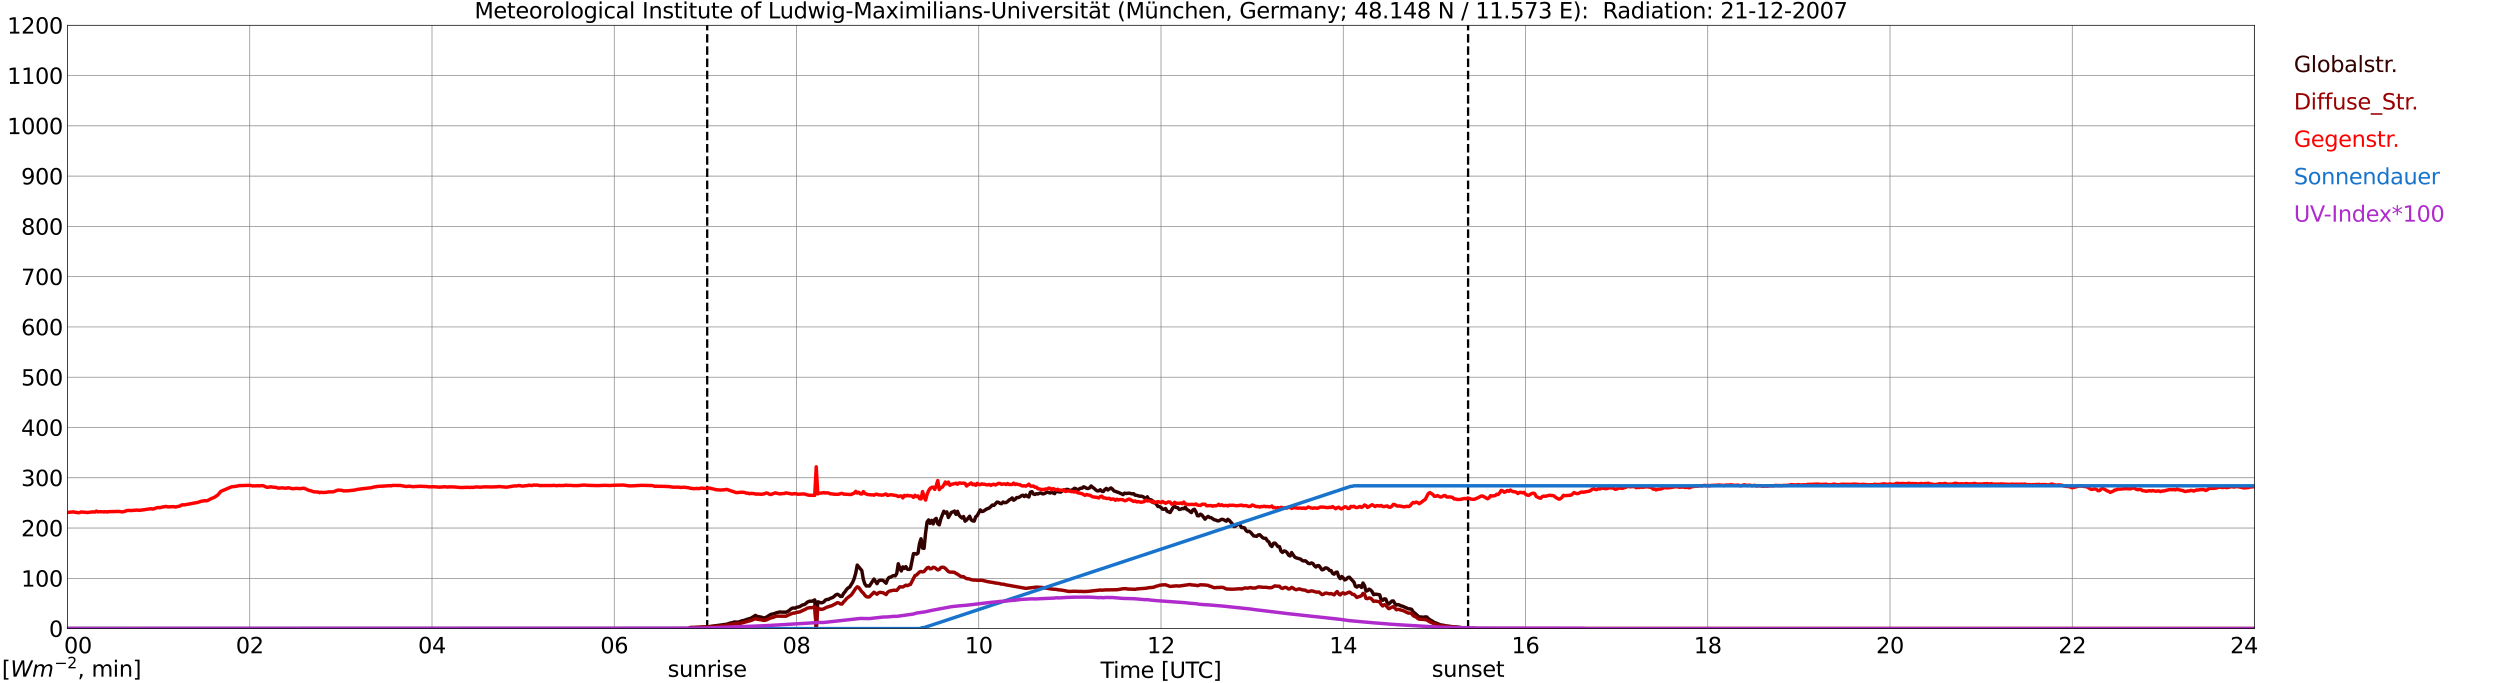<?xml version="1.0" encoding="utf-8" standalone="no"?>
<!DOCTYPE svg PUBLIC "-//W3C//DTD SVG 1.1//EN"
  "http://www.w3.org/Graphics/SVG/1.1/DTD/svg11.dtd">
<svg xmlns:xlink="http://www.w3.org/1999/xlink" width="1085.4pt" height="296.64pt" viewBox="0 0 1085.4 296.64" xmlns="http://www.w3.org/2000/svg" version="1.1">
 <defs>
  <style type="text/css">*{stroke-linejoin: round; stroke-linecap: butt}</style>
 </defs>
 <g id="figure_1">
  <g id="patch_1">
   <path d="M 0 296.64 
L 1085.4 296.64 
L 1085.4 0 
L 0 0 
z
" style="fill: #ffffff"/>
  </g>
  <g id="axes_1">
   <g id="patch_2">
    <path d="M 29.306 272.909 
L 978.814 272.909 
L 978.814 10.976 
L 29.306 10.976 
z
" style="fill: #ffffff"/>
   </g>
   <g id="patch_3">
    <path d="M 978.814 272.909 
L 978.814 272.909 
L 978.814 10.976 
L 978.814 10.976 
z
" clip-path="url(#pd2e5eda3f7)" style="fill: #d3d3d3; opacity: 0.25; stroke: #d3d3d3; stroke-linejoin: miter"/>
   </g>
   <g id="matplotlib.axis_1">
    <g id="xtick_1">
     <g id="line2d_1">
      <path d="M 29.306 272.909 
L 29.306 10.976 
" clip-path="url(#pd2e5eda3f7)" style="fill: none; stroke: #808080; stroke-width: 0.3; stroke-linecap: square"/>
     </g>
     <g id="line2d_2"/>
     <g id="text_1">
      <!--    00 -->
      <g transform="translate(18.733 283.627) scale(0.095 -0.095)">
       <defs>
        <path id="DejaVuSans-20" transform="scale(0.016)"/>
        <path id="DejaVuSans-30" d="M 2034 4250 
Q 1547 4250 1301 3770 
Q 1056 3291 1056 2328 
Q 1056 1369 1301 889 
Q 1547 409 2034 409 
Q 2525 409 2770 889 
Q 3016 1369 3016 2328 
Q 3016 3291 2770 3770 
Q 2525 4250 2034 4250 
z
M 2034 4750 
Q 2819 4750 3233 4129 
Q 3647 3509 3647 2328 
Q 3647 1150 3233 529 
Q 2819 -91 2034 -91 
Q 1250 -91 836 529 
Q 422 1150 422 2328 
Q 422 3509 836 4129 
Q 1250 4750 2034 4750 
z
" transform="scale(0.016)"/>
       </defs>
       <use xlink:href="#DejaVuSans-20"/>
       <use xlink:href="#DejaVuSans-20" transform="translate(31.787 0)"/>
       <use xlink:href="#DejaVuSans-20" transform="translate(63.574 0)"/>
       <use xlink:href="#DejaVuSans-30" transform="translate(95.361 0)"/>
       <use xlink:href="#DejaVuSans-30" transform="translate(158.984 0)"/>
      </g>
     </g>
    </g>
    <g id="xtick_2">
     <g id="line2d_3">
      <path d="M 108.431 272.909 
L 108.431 10.976 
" clip-path="url(#pd2e5eda3f7)" style="fill: none; stroke: #808080; stroke-width: 0.3; stroke-linecap: square"/>
     </g>
     <g id="line2d_4"/>
     <g id="text_2">
      <!-- 02 -->
      <g transform="translate(102.387 283.627) scale(0.095 -0.095)">
       <defs>
        <path id="DejaVuSans-32" d="M 1228 531 
L 3431 531 
L 3431 0 
L 469 0 
L 469 531 
Q 828 903 1448 1529 
Q 2069 2156 2228 2338 
Q 2531 2678 2651 2914 
Q 2772 3150 2772 3378 
Q 2772 3750 2511 3984 
Q 2250 4219 1831 4219 
Q 1534 4219 1204 4116 
Q 875 4013 500 3803 
L 500 4441 
Q 881 4594 1212 4672 
Q 1544 4750 1819 4750 
Q 2544 4750 2975 4387 
Q 3406 4025 3406 3419 
Q 3406 3131 3298 2873 
Q 3191 2616 2906 2266 
Q 2828 2175 2409 1742 
Q 1991 1309 1228 531 
z
" transform="scale(0.016)"/>
       </defs>
       <use xlink:href="#DejaVuSans-30"/>
       <use xlink:href="#DejaVuSans-32" transform="translate(63.623 0)"/>
      </g>
     </g>
    </g>
    <g id="xtick_3">
     <g id="line2d_5">
      <path d="M 187.557 272.909 
L 187.557 10.976 
" clip-path="url(#pd2e5eda3f7)" style="fill: none; stroke: #808080; stroke-width: 0.3; stroke-linecap: square"/>
     </g>
     <g id="line2d_6"/>
     <g id="text_3">
      <!-- 04 -->
      <g transform="translate(181.513 283.627) scale(0.095 -0.095)">
       <defs>
        <path id="DejaVuSans-34" d="M 2419 4116 
L 825 1625 
L 2419 1625 
L 2419 4116 
z
M 2253 4666 
L 3047 4666 
L 3047 1625 
L 3713 1625 
L 3713 1100 
L 3047 1100 
L 3047 0 
L 2419 0 
L 2419 1100 
L 313 1100 
L 313 1709 
L 2253 4666 
z
" transform="scale(0.016)"/>
       </defs>
       <use xlink:href="#DejaVuSans-30"/>
       <use xlink:href="#DejaVuSans-34" transform="translate(63.623 0)"/>
      </g>
     </g>
    </g>
    <g id="xtick_4">
     <g id="line2d_7">
      <path d="M 266.683 272.909 
L 266.683 10.976 
" clip-path="url(#pd2e5eda3f7)" style="fill: none; stroke: #808080; stroke-width: 0.3; stroke-linecap: square"/>
     </g>
     <g id="line2d_8"/>
     <g id="text_4">
      <!-- 06 -->
      <g transform="translate(260.638 283.627) scale(0.095 -0.095)">
       <defs>
        <path id="DejaVuSans-36" d="M 2113 2584 
Q 1688 2584 1439 2293 
Q 1191 2003 1191 1497 
Q 1191 994 1439 701 
Q 1688 409 2113 409 
Q 2538 409 2786 701 
Q 3034 994 3034 1497 
Q 3034 2003 2786 2293 
Q 2538 2584 2113 2584 
z
M 3366 4563 
L 3366 3988 
Q 3128 4100 2886 4159 
Q 2644 4219 2406 4219 
Q 1781 4219 1451 3797 
Q 1122 3375 1075 2522 
Q 1259 2794 1537 2939 
Q 1816 3084 2150 3084 
Q 2853 3084 3261 2657 
Q 3669 2231 3669 1497 
Q 3669 778 3244 343 
Q 2819 -91 2113 -91 
Q 1303 -91 875 529 
Q 447 1150 447 2328 
Q 447 3434 972 4092 
Q 1497 4750 2381 4750 
Q 2619 4750 2861 4703 
Q 3103 4656 3366 4563 
z
" transform="scale(0.016)"/>
       </defs>
       <use xlink:href="#DejaVuSans-30"/>
       <use xlink:href="#DejaVuSans-36" transform="translate(63.623 0)"/>
      </g>
     </g>
    </g>
    <g id="xtick_5">
     <g id="line2d_9">
      <path d="M 345.808 272.909 
L 345.808 10.976 
" clip-path="url(#pd2e5eda3f7)" style="fill: none; stroke: #808080; stroke-width: 0.3; stroke-linecap: square"/>
     </g>
     <g id="line2d_10"/>
     <g id="text_5">
      <!-- 08 -->
      <g transform="translate(339.764 283.627) scale(0.095 -0.095)">
       <defs>
        <path id="DejaVuSans-38" d="M 2034 2216 
Q 1584 2216 1326 1975 
Q 1069 1734 1069 1313 
Q 1069 891 1326 650 
Q 1584 409 2034 409 
Q 2484 409 2743 651 
Q 3003 894 3003 1313 
Q 3003 1734 2745 1975 
Q 2488 2216 2034 2216 
z
M 1403 2484 
Q 997 2584 770 2862 
Q 544 3141 544 3541 
Q 544 4100 942 4425 
Q 1341 4750 2034 4750 
Q 2731 4750 3128 4425 
Q 3525 4100 3525 3541 
Q 3525 3141 3298 2862 
Q 3072 2584 2669 2484 
Q 3125 2378 3379 2068 
Q 3634 1759 3634 1313 
Q 3634 634 3220 271 
Q 2806 -91 2034 -91 
Q 1263 -91 848 271 
Q 434 634 434 1313 
Q 434 1759 690 2068 
Q 947 2378 1403 2484 
z
M 1172 3481 
Q 1172 3119 1398 2916 
Q 1625 2713 2034 2713 
Q 2441 2713 2670 2916 
Q 2900 3119 2900 3481 
Q 2900 3844 2670 4047 
Q 2441 4250 2034 4250 
Q 1625 4250 1398 4047 
Q 1172 3844 1172 3481 
z
" transform="scale(0.016)"/>
       </defs>
       <use xlink:href="#DejaVuSans-30"/>
       <use xlink:href="#DejaVuSans-38" transform="translate(63.623 0)"/>
      </g>
     </g>
    </g>
    <g id="xtick_6">
     <g id="line2d_11">
      <path d="M 424.934 272.909 
L 424.934 10.976 
" clip-path="url(#pd2e5eda3f7)" style="fill: none; stroke: #808080; stroke-width: 0.3; stroke-linecap: square"/>
     </g>
     <g id="line2d_12"/>
     <g id="text_6">
      <!-- 10 -->
      <g transform="translate(418.89 283.627) scale(0.095 -0.095)">
       <defs>
        <path id="DejaVuSans-31" d="M 794 531 
L 1825 531 
L 1825 4091 
L 703 3866 
L 703 4441 
L 1819 4666 
L 2450 4666 
L 2450 531 
L 3481 531 
L 3481 0 
L 794 0 
L 794 531 
z
" transform="scale(0.016)"/>
       </defs>
       <use xlink:href="#DejaVuSans-31"/>
       <use xlink:href="#DejaVuSans-30" transform="translate(63.623 0)"/>
      </g>
     </g>
    </g>
    <g id="xtick_7">
     <g id="line2d_13">
      <path d="M 504.06 272.909 
L 504.06 10.976 
" clip-path="url(#pd2e5eda3f7)" style="fill: none; stroke: #808080; stroke-width: 0.3; stroke-linecap: square"/>
     </g>
     <g id="line2d_14"/>
     <g id="text_7">
      <!-- 12 -->
      <g transform="translate(498.015 283.627) scale(0.095 -0.095)">
       <use xlink:href="#DejaVuSans-31"/>
       <use xlink:href="#DejaVuSans-32" transform="translate(63.623 0)"/>
      </g>
     </g>
    </g>
    <g id="xtick_8">
     <g id="line2d_15">
      <path d="M 583.185 272.909 
L 583.185 10.976 
" clip-path="url(#pd2e5eda3f7)" style="fill: none; stroke: #808080; stroke-width: 0.3; stroke-linecap: square"/>
     </g>
     <g id="line2d_16"/>
     <g id="text_8">
      <!-- 14 -->
      <g transform="translate(577.141 283.627) scale(0.095 -0.095)">
       <use xlink:href="#DejaVuSans-31"/>
       <use xlink:href="#DejaVuSans-34" transform="translate(63.623 0)"/>
      </g>
     </g>
    </g>
    <g id="xtick_9">
     <g id="line2d_17">
      <path d="M 662.311 272.909 
L 662.311 10.976 
" clip-path="url(#pd2e5eda3f7)" style="fill: none; stroke: #808080; stroke-width: 0.3; stroke-linecap: square"/>
     </g>
     <g id="line2d_18"/>
     <g id="text_9">
      <!-- 16 -->
      <g transform="translate(656.267 283.627) scale(0.095 -0.095)">
       <use xlink:href="#DejaVuSans-31"/>
       <use xlink:href="#DejaVuSans-36" transform="translate(63.623 0)"/>
      </g>
     </g>
    </g>
    <g id="xtick_10">
     <g id="line2d_19">
      <path d="M 741.437 272.909 
L 741.437 10.976 
" clip-path="url(#pd2e5eda3f7)" style="fill: none; stroke: #808080; stroke-width: 0.3; stroke-linecap: square"/>
     </g>
     <g id="line2d_20"/>
     <g id="text_10">
      <!-- 18 -->
      <g transform="translate(735.392 283.627) scale(0.095 -0.095)">
       <use xlink:href="#DejaVuSans-31"/>
       <use xlink:href="#DejaVuSans-38" transform="translate(63.623 0)"/>
      </g>
     </g>
    </g>
    <g id="xtick_11">
     <g id="line2d_21">
      <path d="M 820.562 272.909 
L 820.562 10.976 
" clip-path="url(#pd2e5eda3f7)" style="fill: none; stroke: #808080; stroke-width: 0.3; stroke-linecap: square"/>
     </g>
     <g id="line2d_22"/>
     <g id="text_11">
      <!-- 20 -->
      <g transform="translate(814.518 283.627) scale(0.095 -0.095)">
       <use xlink:href="#DejaVuSans-32"/>
       <use xlink:href="#DejaVuSans-30" transform="translate(63.623 0)"/>
      </g>
     </g>
    </g>
    <g id="xtick_12">
     <g id="line2d_23">
      <path d="M 899.688 272.909 
L 899.688 10.976 
" clip-path="url(#pd2e5eda3f7)" style="fill: none; stroke: #808080; stroke-width: 0.3; stroke-linecap: square"/>
     </g>
     <g id="line2d_24"/>
     <g id="text_12">
      <!-- 22 -->
      <g transform="translate(893.644 283.627) scale(0.095 -0.095)">
       <use xlink:href="#DejaVuSans-32"/>
       <use xlink:href="#DejaVuSans-32" transform="translate(63.623 0)"/>
      </g>
     </g>
    </g>
    <g id="xtick_13">
     <g id="line2d_25">
      <path d="M 978.814 272.909 
L 978.814 10.976 
" clip-path="url(#pd2e5eda3f7)" style="fill: none; stroke: #808080; stroke-width: 0.3; stroke-linecap: square"/>
     </g>
     <g id="line2d_26"/>
     <g id="text_13">
      <!-- 24    -->
      <g transform="translate(968.241 283.627) scale(0.095 -0.095)">
       <use xlink:href="#DejaVuSans-32"/>
       <use xlink:href="#DejaVuSans-34" transform="translate(63.623 0)"/>
       <use xlink:href="#DejaVuSans-20" transform="translate(127.246 0)"/>
       <use xlink:href="#DejaVuSans-20" transform="translate(159.033 0)"/>
       <use xlink:href="#DejaVuSans-20" transform="translate(190.82 0)"/>
      </g>
     </g>
    </g>
    <g id="text_14">
     <!-- Time [UTC] -->
     <g transform="translate(477.806 294.322) scale(0.095 -0.095)">
      <defs>
       <path id="DejaVuSans-54" d="M -19 4666 
L 3928 4666 
L 3928 4134 
L 2272 4134 
L 2272 0 
L 1638 0 
L 1638 4134 
L -19 4134 
L -19 4666 
z
" transform="scale(0.016)"/>
       <path id="DejaVuSans-69" d="M 603 3500 
L 1178 3500 
L 1178 0 
L 603 0 
L 603 3500 
z
M 603 4863 
L 1178 4863 
L 1178 4134 
L 603 4134 
L 603 4863 
z
" transform="scale(0.016)"/>
       <path id="DejaVuSans-6d" d="M 3328 2828 
Q 3544 3216 3844 3400 
Q 4144 3584 4550 3584 
Q 5097 3584 5394 3201 
Q 5691 2819 5691 2113 
L 5691 0 
L 5113 0 
L 5113 2094 
Q 5113 2597 4934 2840 
Q 4756 3084 4391 3084 
Q 3944 3084 3684 2787 
Q 3425 2491 3425 1978 
L 3425 0 
L 2847 0 
L 2847 2094 
Q 2847 2600 2669 2842 
Q 2491 3084 2119 3084 
Q 1678 3084 1418 2786 
Q 1159 2488 1159 1978 
L 1159 0 
L 581 0 
L 581 3500 
L 1159 3500 
L 1159 2956 
Q 1356 3278 1631 3431 
Q 1906 3584 2284 3584 
Q 2666 3584 2933 3390 
Q 3200 3197 3328 2828 
z
" transform="scale(0.016)"/>
       <path id="DejaVuSans-65" d="M 3597 1894 
L 3597 1613 
L 953 1613 
Q 991 1019 1311 708 
Q 1631 397 2203 397 
Q 2534 397 2845 478 
Q 3156 559 3463 722 
L 3463 178 
Q 3153 47 2828 -22 
Q 2503 -91 2169 -91 
Q 1331 -91 842 396 
Q 353 884 353 1716 
Q 353 2575 817 3079 
Q 1281 3584 2069 3584 
Q 2775 3584 3186 3129 
Q 3597 2675 3597 1894 
z
M 3022 2063 
Q 3016 2534 2758 2815 
Q 2500 3097 2075 3097 
Q 1594 3097 1305 2825 
Q 1016 2553 972 2059 
L 3022 2063 
z
" transform="scale(0.016)"/>
       <path id="DejaVuSans-5b" d="M 550 4863 
L 1875 4863 
L 1875 4416 
L 1125 4416 
L 1125 -397 
L 1875 -397 
L 1875 -844 
L 550 -844 
L 550 4863 
z
" transform="scale(0.016)"/>
       <path id="DejaVuSans-55" d="M 556 4666 
L 1191 4666 
L 1191 1831 
Q 1191 1081 1462 751 
Q 1734 422 2344 422 
Q 2950 422 3222 751 
Q 3494 1081 3494 1831 
L 3494 4666 
L 4128 4666 
L 4128 1753 
Q 4128 841 3676 375 
Q 3225 -91 2344 -91 
Q 1459 -91 1007 375 
Q 556 841 556 1753 
L 556 4666 
z
" transform="scale(0.016)"/>
       <path id="DejaVuSans-43" d="M 4122 4306 
L 4122 3641 
Q 3803 3938 3442 4084 
Q 3081 4231 2675 4231 
Q 1875 4231 1450 3742 
Q 1025 3253 1025 2328 
Q 1025 1406 1450 917 
Q 1875 428 2675 428 
Q 3081 428 3442 575 
Q 3803 722 4122 1019 
L 4122 359 
Q 3791 134 3420 21 
Q 3050 -91 2638 -91 
Q 1578 -91 968 557 
Q 359 1206 359 2328 
Q 359 3453 968 4101 
Q 1578 4750 2638 4750 
Q 3056 4750 3426 4639 
Q 3797 4528 4122 4306 
z
" transform="scale(0.016)"/>
       <path id="DejaVuSans-5d" d="M 1947 4863 
L 1947 -844 
L 622 -844 
L 622 -397 
L 1369 -397 
L 1369 4416 
L 622 4416 
L 622 4863 
L 1947 4863 
z
" transform="scale(0.016)"/>
      </defs>
      <use xlink:href="#DejaVuSans-54"/>
      <use xlink:href="#DejaVuSans-69" transform="translate(57.959 0)"/>
      <use xlink:href="#DejaVuSans-6d" transform="translate(85.742 0)"/>
      <use xlink:href="#DejaVuSans-65" transform="translate(183.154 0)"/>
      <use xlink:href="#DejaVuSans-20" transform="translate(244.678 0)"/>
      <use xlink:href="#DejaVuSans-5b" transform="translate(276.465 0)"/>
      <use xlink:href="#DejaVuSans-55" transform="translate(315.479 0)"/>
      <use xlink:href="#DejaVuSans-54" transform="translate(388.672 0)"/>
      <use xlink:href="#DejaVuSans-43" transform="translate(443.881 0)"/>
      <use xlink:href="#DejaVuSans-5d" transform="translate(513.705 0)"/>
     </g>
    </g>
   </g>
   <g id="matplotlib.axis_2">
    <g id="ytick_1">
     <g id="line2d_27">
      <path d="M 29.306 272.909 
L 978.814 272.909 
" clip-path="url(#pd2e5eda3f7)" style="fill: none; stroke: #808080; stroke-width: 0.3; stroke-linecap: square"/>
     </g>
     <g id="line2d_28"/>
     <g id="text_15">
      <!-- 0 -->
      <g transform="translate(21.261 276.518) scale(0.095 -0.095)">
       <use xlink:href="#DejaVuSans-30"/>
      </g>
     </g>
    </g>
    <g id="ytick_2">
     <g id="line2d_29">
      <path d="M 29.306 251.081 
L 978.814 251.081 
" clip-path="url(#pd2e5eda3f7)" style="fill: none; stroke: #808080; stroke-width: 0.3; stroke-linecap: square"/>
     </g>
     <g id="line2d_30"/>
     <g id="text_16">
      <!-- 100 -->
      <g transform="translate(9.173 254.69) scale(0.095 -0.095)">
       <use xlink:href="#DejaVuSans-31"/>
       <use xlink:href="#DejaVuSans-30" transform="translate(63.623 0)"/>
       <use xlink:href="#DejaVuSans-30" transform="translate(127.246 0)"/>
      </g>
     </g>
    </g>
    <g id="ytick_3">
     <g id="line2d_31">
      <path d="M 29.306 229.253 
L 978.814 229.253 
" clip-path="url(#pd2e5eda3f7)" style="fill: none; stroke: #808080; stroke-width: 0.3; stroke-linecap: square"/>
     </g>
     <g id="line2d_32"/>
     <g id="text_17">
      <!-- 200 -->
      <g transform="translate(9.173 232.863) scale(0.095 -0.095)">
       <use xlink:href="#DejaVuSans-32"/>
       <use xlink:href="#DejaVuSans-30" transform="translate(63.623 0)"/>
       <use xlink:href="#DejaVuSans-30" transform="translate(127.246 0)"/>
      </g>
     </g>
    </g>
    <g id="ytick_4">
     <g id="line2d_33">
      <path d="M 29.306 207.426 
L 978.814 207.426 
" clip-path="url(#pd2e5eda3f7)" style="fill: none; stroke: #808080; stroke-width: 0.3; stroke-linecap: square"/>
     </g>
     <g id="line2d_34"/>
     <g id="text_18">
      <!-- 300 -->
      <g transform="translate(9.173 211.035) scale(0.095 -0.095)">
       <defs>
        <path id="DejaVuSans-33" d="M 2597 2516 
Q 3050 2419 3304 2112 
Q 3559 1806 3559 1356 
Q 3559 666 3084 287 
Q 2609 -91 1734 -91 
Q 1441 -91 1130 -33 
Q 819 25 488 141 
L 488 750 
Q 750 597 1062 519 
Q 1375 441 1716 441 
Q 2309 441 2620 675 
Q 2931 909 2931 1356 
Q 2931 1769 2642 2001 
Q 2353 2234 1838 2234 
L 1294 2234 
L 1294 2753 
L 1863 2753 
Q 2328 2753 2575 2939 
Q 2822 3125 2822 3475 
Q 2822 3834 2567 4026 
Q 2313 4219 1838 4219 
Q 1578 4219 1281 4162 
Q 984 4106 628 3988 
L 628 4550 
Q 988 4650 1302 4700 
Q 1616 4750 1894 4750 
Q 2613 4750 3031 4423 
Q 3450 4097 3450 3541 
Q 3450 3153 3228 2886 
Q 3006 2619 2597 2516 
z
" transform="scale(0.016)"/>
       </defs>
       <use xlink:href="#DejaVuSans-33"/>
       <use xlink:href="#DejaVuSans-30" transform="translate(63.623 0)"/>
       <use xlink:href="#DejaVuSans-30" transform="translate(127.246 0)"/>
      </g>
     </g>
    </g>
    <g id="ytick_5">
     <g id="line2d_35">
      <path d="M 29.306 185.598 
L 978.814 185.598 
" clip-path="url(#pd2e5eda3f7)" style="fill: none; stroke: #808080; stroke-width: 0.3; stroke-linecap: square"/>
     </g>
     <g id="line2d_36"/>
     <g id="text_19">
      <!-- 400 -->
      <g transform="translate(9.173 189.207) scale(0.095 -0.095)">
       <use xlink:href="#DejaVuSans-34"/>
       <use xlink:href="#DejaVuSans-30" transform="translate(63.623 0)"/>
       <use xlink:href="#DejaVuSans-30" transform="translate(127.246 0)"/>
      </g>
     </g>
    </g>
    <g id="ytick_6">
     <g id="line2d_37">
      <path d="M 29.306 163.77 
L 978.814 163.77 
" clip-path="url(#pd2e5eda3f7)" style="fill: none; stroke: #808080; stroke-width: 0.3; stroke-linecap: square"/>
     </g>
     <g id="line2d_38"/>
     <g id="text_20">
      <!-- 500 -->
      <g transform="translate(9.173 167.379) scale(0.095 -0.095)">
       <defs>
        <path id="DejaVuSans-35" d="M 691 4666 
L 3169 4666 
L 3169 4134 
L 1269 4134 
L 1269 2991 
Q 1406 3038 1543 3061 
Q 1681 3084 1819 3084 
Q 2600 3084 3056 2656 
Q 3513 2228 3513 1497 
Q 3513 744 3044 326 
Q 2575 -91 1722 -91 
Q 1428 -91 1123 -41 
Q 819 9 494 109 
L 494 744 
Q 775 591 1075 516 
Q 1375 441 1709 441 
Q 2250 441 2565 725 
Q 2881 1009 2881 1497 
Q 2881 1984 2565 2268 
Q 2250 2553 1709 2553 
Q 1456 2553 1204 2497 
Q 953 2441 691 2322 
L 691 4666 
z
" transform="scale(0.016)"/>
       </defs>
       <use xlink:href="#DejaVuSans-35"/>
       <use xlink:href="#DejaVuSans-30" transform="translate(63.623 0)"/>
       <use xlink:href="#DejaVuSans-30" transform="translate(127.246 0)"/>
      </g>
     </g>
    </g>
    <g id="ytick_7">
     <g id="line2d_39">
      <path d="M 29.306 141.942 
L 978.814 141.942 
" clip-path="url(#pd2e5eda3f7)" style="fill: none; stroke: #808080; stroke-width: 0.3; stroke-linecap: square"/>
     </g>
     <g id="line2d_40"/>
     <g id="text_21">
      <!-- 600 -->
      <g transform="translate(9.173 145.551) scale(0.095 -0.095)">
       <use xlink:href="#DejaVuSans-36"/>
       <use xlink:href="#DejaVuSans-30" transform="translate(63.623 0)"/>
       <use xlink:href="#DejaVuSans-30" transform="translate(127.246 0)"/>
      </g>
     </g>
    </g>
    <g id="ytick_8">
     <g id="line2d_41">
      <path d="M 29.306 120.114 
L 978.814 120.114 
" clip-path="url(#pd2e5eda3f7)" style="fill: none; stroke: #808080; stroke-width: 0.3; stroke-linecap: square"/>
     </g>
     <g id="line2d_42"/>
     <g id="text_22">
      <!-- 700 -->
      <g transform="translate(9.173 123.724) scale(0.095 -0.095)">
       <defs>
        <path id="DejaVuSans-37" d="M 525 4666 
L 3525 4666 
L 3525 4397 
L 1831 0 
L 1172 0 
L 2766 4134 
L 525 4134 
L 525 4666 
z
" transform="scale(0.016)"/>
       </defs>
       <use xlink:href="#DejaVuSans-37"/>
       <use xlink:href="#DejaVuSans-30" transform="translate(63.623 0)"/>
       <use xlink:href="#DejaVuSans-30" transform="translate(127.246 0)"/>
      </g>
     </g>
    </g>
    <g id="ytick_9">
     <g id="line2d_43">
      <path d="M 29.306 98.287 
L 978.814 98.287 
" clip-path="url(#pd2e5eda3f7)" style="fill: none; stroke: #808080; stroke-width: 0.3; stroke-linecap: square"/>
     </g>
     <g id="line2d_44"/>
     <g id="text_23">
      <!-- 800 -->
      <g transform="translate(9.173 101.896) scale(0.095 -0.095)">
       <use xlink:href="#DejaVuSans-38"/>
       <use xlink:href="#DejaVuSans-30" transform="translate(63.623 0)"/>
       <use xlink:href="#DejaVuSans-30" transform="translate(127.246 0)"/>
      </g>
     </g>
    </g>
    <g id="ytick_10">
     <g id="line2d_45">
      <path d="M 29.306 76.459 
L 978.814 76.459 
" clip-path="url(#pd2e5eda3f7)" style="fill: none; stroke: #808080; stroke-width: 0.3; stroke-linecap: square"/>
     </g>
     <g id="line2d_46"/>
     <g id="text_24">
      <!-- 900 -->
      <g transform="translate(9.173 80.068) scale(0.095 -0.095)">
       <defs>
        <path id="DejaVuSans-39" d="M 703 97 
L 703 672 
Q 941 559 1184 500 
Q 1428 441 1663 441 
Q 2288 441 2617 861 
Q 2947 1281 2994 2138 
Q 2813 1869 2534 1725 
Q 2256 1581 1919 1581 
Q 1219 1581 811 2004 
Q 403 2428 403 3163 
Q 403 3881 828 4315 
Q 1253 4750 1959 4750 
Q 2769 4750 3195 4129 
Q 3622 3509 3622 2328 
Q 3622 1225 3098 567 
Q 2575 -91 1691 -91 
Q 1453 -91 1209 -44 
Q 966 3 703 97 
z
M 1959 2075 
Q 2384 2075 2632 2365 
Q 2881 2656 2881 3163 
Q 2881 3666 2632 3958 
Q 2384 4250 1959 4250 
Q 1534 4250 1286 3958 
Q 1038 3666 1038 3163 
Q 1038 2656 1286 2365 
Q 1534 2075 1959 2075 
z
" transform="scale(0.016)"/>
       </defs>
       <use xlink:href="#DejaVuSans-39"/>
       <use xlink:href="#DejaVuSans-30" transform="translate(63.623 0)"/>
       <use xlink:href="#DejaVuSans-30" transform="translate(127.246 0)"/>
      </g>
     </g>
    </g>
    <g id="ytick_11">
     <g id="line2d_47">
      <path d="M 29.306 54.631 
L 978.814 54.631 
" clip-path="url(#pd2e5eda3f7)" style="fill: none; stroke: #808080; stroke-width: 0.3; stroke-linecap: square"/>
     </g>
     <g id="line2d_48"/>
     <g id="text_25">
      <!-- 1000 -->
      <g transform="translate(3.128 58.24) scale(0.095 -0.095)">
       <use xlink:href="#DejaVuSans-31"/>
       <use xlink:href="#DejaVuSans-30" transform="translate(63.623 0)"/>
       <use xlink:href="#DejaVuSans-30" transform="translate(127.246 0)"/>
       <use xlink:href="#DejaVuSans-30" transform="translate(190.869 0)"/>
      </g>
     </g>
    </g>
    <g id="ytick_12">
     <g id="line2d_49">
      <path d="M 29.306 32.803 
L 978.814 32.803 
" clip-path="url(#pd2e5eda3f7)" style="fill: none; stroke: #808080; stroke-width: 0.3; stroke-linecap: square"/>
     </g>
     <g id="line2d_50"/>
     <g id="text_26">
      <!-- 1100 -->
      <g transform="translate(3.128 36.413) scale(0.095 -0.095)">
       <use xlink:href="#DejaVuSans-31"/>
       <use xlink:href="#DejaVuSans-31" transform="translate(63.623 0)"/>
       <use xlink:href="#DejaVuSans-30" transform="translate(127.246 0)"/>
       <use xlink:href="#DejaVuSans-30" transform="translate(190.869 0)"/>
      </g>
     </g>
    </g>
    <g id="ytick_13">
     <g id="line2d_51">
      <path d="M 29.306 10.976 
L 978.814 10.976 
" clip-path="url(#pd2e5eda3f7)" style="fill: none; stroke: #808080; stroke-width: 0.3; stroke-linecap: square"/>
     </g>
     <g id="line2d_52"/>
     <g id="text_27">
      <!-- 1200 -->
      <g transform="translate(3.128 14.585) scale(0.095 -0.095)">
       <use xlink:href="#DejaVuSans-31"/>
       <use xlink:href="#DejaVuSans-32" transform="translate(63.623 0)"/>
       <use xlink:href="#DejaVuSans-30" transform="translate(127.246 0)"/>
       <use xlink:href="#DejaVuSans-30" transform="translate(190.869 0)"/>
      </g>
     </g>
    </g>
   </g>
   <g id="line2d_53">
    <path d="M 307.037 272.909 
L 307.037 10.976 
" clip-path="url(#pd2e5eda3f7)" style="fill: none; stroke-dasharray: 3.7,1.6; stroke-dashoffset: 0; stroke: #000000"/>
   </g>
   <g id="line2d_54">
    <path d="M 637.386 272.909 
L 637.386 10.976 
" clip-path="url(#pd2e5eda3f7)" style="fill: none; stroke-dasharray: 3.7,1.6; stroke-dashoffset: 0; stroke: #000000"/>
   </g>
   <g id="line2d_55">
    <path d="M 29.306 272.909 
L 298.992 272.909 
L 299.652 272.625 
L 301.63 272.544 
L 302.949 272.42 
L 304.267 272.339 
L 305.586 272.256 
L 308.224 272.012 
L 315.477 271.027 
L 316.796 270.578 
L 318.114 270.333 
L 318.774 270.045 
L 320.093 270.128 
L 320.752 270.045 
L 322.071 269.554 
L 323.39 269.268 
L 324.049 268.98 
L 326.027 268.408 
L 328.005 267.179 
L 328.665 267.629 
L 330.643 267.956 
L 331.302 268.244 
L 331.961 268.244 
L 332.621 268.039 
L 333.94 267.179 
L 334.599 266.769 
L 335.918 266.483 
L 337.236 265.992 
L 338.555 265.703 
L 339.874 265.786 
L 340.533 265.745 
L 341.193 265.828 
L 342.512 265.173 
L 343.171 264.557 
L 343.83 264.108 
L 344.49 263.944 
L 345.149 264.066 
L 345.808 263.697 
L 347.127 263.412 
L 348.446 262.632 
L 349.105 262.51 
L 349.765 262.141 
L 350.424 261.486 
L 351.083 261.159 
L 351.743 260.995 
L 352.402 261.076 
L 353.721 260.463 
L 354.38 272.909 
L 355.04 261.279 
L 356.359 261.687 
L 357.018 261.648 
L 357.677 261.318 
L 358.337 260.541 
L 358.996 260.255 
L 359.655 260.295 
L 360.315 259.845 
L 361.634 259.354 
L 362.952 258.208 
L 363.612 258.003 
L 364.271 258.372 
L 364.93 258.943 
L 365.59 258.902 
L 366.249 257.634 
L 366.909 256.896 
L 367.568 255.872 
L 368.227 255.259 
L 368.887 254.89 
L 370.206 252.76 
L 370.865 251.164 
L 371.524 248.828 
L 372.184 245.347 
L 374.162 247.724 
L 374.821 251.531 
L 375.481 253.539 
L 376.14 254.438 
L 376.799 254.357 
L 377.459 254.438 
L 379.437 251.408 
L 380.756 253.414 
L 381.415 252.227 
L 382.074 251.941 
L 382.734 251.9 
L 383.393 252.024 
L 384.712 253.211 
L 385.371 251.491 
L 386.031 250.671 
L 386.69 250.59 
L 387.349 250.138 
L 388.009 249.894 
L 388.668 250.016 
L 389.328 248.992 
L 389.987 244.775 
L 390.646 246.534 
L 391.306 247.888 
L 391.965 246.126 
L 392.624 246.781 
L 393.284 246.004 
L 393.943 247.108 
L 394.603 247.231 
L 395.262 246.986 
L 396.581 240.392 
L 397.24 240.351 
L 397.899 240.597 
L 398.559 240.148 
L 399.218 236.011 
L 399.878 233.922 
L 400.537 237.976 
L 401.196 238.059 
L 401.856 231.384 
L 402.515 226.59 
L 403.175 225.73 
L 403.834 227.206 
L 404.493 225.935 
L 405.153 227.45 
L 405.812 225.567 
L 406.471 225.075 
L 407.131 227.37 
L 407.79 227.861 
L 408.45 225.322 
L 409.768 221.963 
L 410.428 222.742 
L 411.087 222.251 
L 411.746 224.667 
L 413.065 222.456 
L 413.725 222.251 
L 414.384 221.882 
L 415.043 223.316 
L 415.703 222.004 
L 416.362 223.644 
L 417.022 224.379 
L 417.681 224.912 
L 418.34 224.257 
L 419 226.263 
L 419.659 225.772 
L 420.978 224.135 
L 421.637 225.65 
L 422.297 226.182 
L 422.956 226.224 
L 423.615 224.379 
L 424.275 223.847 
L 425.593 221.391 
L 426.253 222.087 
L 426.912 221.963 
L 428.231 221.064 
L 429.55 220.531 
L 430.869 219.261 
L 431.528 219.424 
L 432.847 217.992 
L 433.506 218.073 
L 434.165 218.564 
L 434.825 218.686 
L 435.484 217.951 
L 436.144 218.237 
L 436.803 218.195 
L 437.462 217.746 
L 438.122 217.091 
L 438.781 216.763 
L 439.44 216.189 
L 440.1 217.172 
L 440.759 216.763 
L 441.419 216.026 
L 442.078 216.026 
L 442.737 215.74 
L 443.397 215.288 
L 444.056 215.002 
L 444.716 215.576 
L 445.375 214.919 
L 446.034 215.493 
L 446.694 215.779 
L 447.353 213.692 
L 448.012 213.446 
L 448.672 214.469 
L 449.331 214.675 
L 449.991 214.347 
L 450.65 214.469 
L 451.309 214.142 
L 451.969 214.02 
L 452.628 214.428 
L 453.287 214.347 
L 454.606 213.651 
L 455.925 214.059 
L 456.584 213.568 
L 457.244 214.059 
L 457.903 214.306 
L 458.563 212.872 
L 459.222 213.487 
L 460.541 213.651 
L 461.859 212.749 
L 463.178 212.463 
L 463.838 212.544 
L 464.497 213.077 
L 465.816 212.544 
L 466.475 212.012 
L 467.134 212.175 
L 467.794 212.749 
L 469.113 211.972 
L 469.772 211.972 
L 470.431 211.357 
L 471.091 211.603 
L 471.75 212.012 
L 472.409 212.094 
L 473.069 211.809 
L 473.728 210.988 
L 474.388 211.603 
L 475.047 212.053 
L 475.706 212.669 
L 476.366 213.118 
L 477.025 213.118 
L 477.685 212.627 
L 478.344 213.282 
L 479.003 213.404 
L 479.663 212.544 
L 480.322 212.053 
L 480.981 212.749 
L 482.3 211.848 
L 482.96 212.339 
L 483.619 213.118 
L 485.597 213.815 
L 486.916 214.386 
L 487.575 214.755 
L 488.235 214.1 
L 488.894 214.264 
L 490.213 214.1 
L 491.532 214.428 
L 492.191 214.347 
L 492.85 215.002 
L 493.51 215.043 
L 494.828 215.452 
L 495.488 215.412 
L 496.147 215.615 
L 496.807 215.984 
L 497.466 217.049 
L 498.125 215.698 
L 498.785 216.886 
L 499.444 216.927 
L 500.103 217.172 
L 500.763 218.237 
L 501.422 218.278 
L 502.082 218.975 
L 502.741 219.876 
L 503.4 219.957 
L 504.06 220.326 
L 504.719 221.064 
L 505.379 221.064 
L 506.038 220.775 
L 506.697 221.963 
L 508.016 222.495 
L 509.335 220.284 
L 509.994 219.835 
L 510.654 220.326 
L 511.313 220.406 
L 511.972 221.186 
L 512.632 221.064 
L 513.291 220.736 
L 513.95 220.858 
L 514.61 220.203 
L 515.269 221.227 
L 515.929 221.513 
L 517.247 222.537 
L 517.907 221.391 
L 518.566 221.103 
L 519.226 222.209 
L 519.885 223.888 
L 520.544 223.929 
L 521.204 223.233 
L 521.863 223.644 
L 523.182 225.403 
L 523.841 224.667 
L 524.501 224.215 
L 525.16 224.667 
L 525.819 224.748 
L 527.138 225.65 
L 527.797 225.772 
L 528.457 226.099 
L 529.116 226.141 
L 530.435 225.444 
L 531.094 225.567 
L 532.413 226.263 
L 533.073 225.486 
L 533.732 225.935 
L 535.051 227.492 
L 535.71 228.598 
L 536.369 228.435 
L 537.688 227.492 
L 538.348 227.819 
L 539.007 229.007 
L 540.326 229.17 
L 540.985 230.36 
L 541.644 230.81 
L 542.304 230.646 
L 542.963 231.137 
L 544.282 232.652 
L 545.601 232.857 
L 546.26 232.244 
L 546.919 232.161 
L 548.238 233.47 
L 548.898 233.717 
L 549.557 233.717 
L 550.216 234.782 
L 550.876 235.232 
L 551.535 236.666 
L 552.195 237.279 
L 552.854 235.928 
L 553.513 235.765 
L 554.173 236.419 
L 554.832 237.321 
L 555.491 237.321 
L 556.151 239.288 
L 556.81 239.82 
L 557.47 239.205 
L 558.129 239.368 
L 558.788 239.901 
L 559.448 241.008 
L 560.107 241.374 
L 560.766 239.901 
L 562.085 241.826 
L 562.745 242.195 
L 564.723 242.767 
L 565.382 243.382 
L 566.042 243.546 
L 566.701 243.463 
L 567.36 243.954 
L 568.02 244.611 
L 568.679 244.734 
L 569.338 244.406 
L 569.998 244.651 
L 570.657 245.594 
L 571.317 246.168 
L 571.976 245.594 
L 572.635 245.594 
L 573.954 247.394 
L 574.613 247.231 
L 575.273 246.617 
L 575.932 246.576 
L 576.592 246.945 
L 577.251 247.682 
L 577.91 247.724 
L 578.57 248.951 
L 579.229 249.278 
L 579.889 248.501 
L 580.548 248.379 
L 581.207 250.304 
L 581.867 251.203 
L 582.526 250.304 
L 583.185 250.917 
L 583.845 251.777 
L 584.504 251.45 
L 585.164 250.754 
L 585.823 250.59 
L 587.801 252.718 
L 588.46 254.521 
L 589.12 254.89 
L 589.779 254.316 
L 590.439 254.357 
L 591.098 255.054 
L 591.757 253.128 
L 592.417 254.274 
L 593.076 256.651 
L 593.736 256.405 
L 594.395 255.791 
L 595.054 256.158 
L 595.714 256.854 
L 596.373 258.166 
L 597.032 257.961 
L 597.692 258.003 
L 599.011 258.247 
L 599.67 260.419 
L 600.329 260.622 
L 600.989 260.009 
L 601.648 260.092 
L 602.307 261.729 
L 602.967 262.261 
L 604.286 260.952 
L 604.945 260.91 
L 605.604 262.056 
L 606.264 262.711 
L 606.923 262.466 
L 607.582 262.672 
L 608.242 263.08 
L 608.901 263.163 
L 611.539 264.35 
L 612.198 264.35 
L 612.858 264.555 
L 613.517 265.579 
L 615.495 267.299 
L 616.154 267.995 
L 616.814 267.832 
L 617.473 267.954 
L 618.133 267.954 
L 618.792 267.832 
L 619.451 267.871 
L 620.111 268.567 
L 620.77 269.058 
L 622.089 269.796 
L 622.748 270.287 
L 623.408 270.451 
L 625.386 271.311 
L 626.705 271.475 
L 628.023 271.802 
L 630.001 272.007 
L 631.32 272.171 
L 633.958 272.418 
L 635.276 272.581 
L 638.573 272.909 
L 978.154 272.909 
L 978.154 272.909 
" clip-path="url(#pd2e5eda3f7)" style="fill: none; stroke: #330000; stroke-width: 1.5; stroke-linecap: square"/>
   </g>
   <g id="line2d_56">
    <path d="M 29.306 272.909 
L 298.992 272.909 
L 299.652 272.415 
L 301.63 272.33 
L 302.949 272.33 
L 304.267 272.289 
L 304.927 272.206 
L 306.246 272.247 
L 314.158 271.66 
L 315.477 271.451 
L 316.796 271.115 
L 317.455 271.156 
L 318.774 270.861 
L 321.411 270.652 
L 326.027 269.392 
L 328.005 268.596 
L 328.665 268.847 
L 330.643 269.1 
L 331.302 269.309 
L 331.961 269.351 
L 332.621 269.183 
L 334.599 268.301 
L 335.918 267.965 
L 336.577 267.672 
L 337.236 267.504 
L 341.193 267.546 
L 343.171 266.622 
L 344.49 266.16 
L 345.149 266.16 
L 345.808 265.867 
L 347.127 265.699 
L 349.105 264.776 
L 349.765 264.481 
L 350.424 264.062 
L 351.743 263.811 
L 352.402 263.852 
L 353.721 263.431 
L 354.38 272.909 
L 355.04 264.051 
L 355.699 264.346 
L 356.359 264.514 
L 357.018 264.514 
L 357.677 264.304 
L 358.996 263.591 
L 359.655 263.464 
L 360.315 263.169 
L 360.974 263.045 
L 362.293 262.373 
L 363.612 261.659 
L 364.271 261.827 
L 364.93 262.246 
L 365.59 262.246 
L 366.249 261.323 
L 366.909 260.694 
L 367.568 259.854 
L 369.546 258.343 
L 370.206 257.461 
L 371.524 255.447 
L 372.184 254.774 
L 372.843 255.069 
L 374.162 256.916 
L 374.821 257.503 
L 375.481 258.426 
L 376.14 259.057 
L 376.799 259.184 
L 377.459 259.14 
L 379.437 257.125 
L 380.756 258.007 
L 381.415 257.378 
L 382.074 257.167 
L 383.393 257.335 
L 384.712 258.134 
L 385.371 257.167 
L 386.031 256.665 
L 388.009 256.243 
L 389.328 256.328 
L 390.646 254.774 
L 391.965 254.859 
L 393.284 254.061 
L 393.943 254.272 
L 394.603 253.936 
L 395.262 253.768 
L 397.24 249.907 
L 397.899 249.654 
L 399.218 248.311 
L 399.878 248.143 
L 400.537 248.311 
L 401.196 248.102 
L 402.515 246.547 
L 403.175 246.338 
L 403.834 246.967 
L 404.493 246.884 
L 405.153 246.296 
L 405.812 246.421 
L 407.131 247.429 
L 407.79 247.261 
L 408.45 246.421 
L 409.109 246.253 
L 409.768 246.338 
L 410.428 246.757 
L 411.746 248.143 
L 412.406 248.394 
L 413.725 248.394 
L 414.384 248.479 
L 415.043 248.981 
L 415.703 249.276 
L 417.022 250.199 
L 417.681 250.367 
L 418.34 250.367 
L 419 250.871 
L 419.659 251.208 
L 420.978 251.376 
L 421.637 251.668 
L 422.956 251.878 
L 423.615 251.836 
L 424.275 251.963 
L 426.253 251.921 
L 428.89 252.55 
L 431.528 252.969 
L 432.187 253.137 
L 433.506 253.264 
L 434.825 253.6 
L 435.484 253.6 
L 436.803 253.936 
L 438.781 254.272 
L 445.375 255.447 
L 446.694 255.279 
L 449.991 254.901 
L 451.309 254.984 
L 452.628 255.069 
L 456.584 255.741 
L 457.903 255.866 
L 458.563 255.866 
L 459.222 256.034 
L 461.2 256.243 
L 462.519 256.497 
L 463.838 256.748 
L 464.497 256.789 
L 465.816 256.706 
L 467.134 256.706 
L 468.453 256.789 
L 469.113 256.748 
L 470.431 256.833 
L 472.409 256.748 
L 477.685 256.16 
L 478.344 256.243 
L 479.663 256.119 
L 484.938 256.034 
L 487.575 255.615 
L 488.894 255.573 
L 489.553 255.741 
L 492.191 255.824 
L 492.85 255.866 
L 493.51 255.698 
L 497.466 255.405 
L 498.785 255.152 
L 500.763 254.984 
L 502.082 254.482 
L 502.741 254.355 
L 503.4 254.104 
L 504.719 253.936 
L 506.038 253.892 
L 508.016 254.606 
L 510.654 254.355 
L 511.972 254.438 
L 516.588 253.768 
L 517.247 253.936 
L 519.226 254.104 
L 519.885 254.272 
L 521.204 253.892 
L 523.182 253.978 
L 524.501 254.146 
L 525.16 254.482 
L 525.819 254.606 
L 526.479 254.942 
L 527.138 255.152 
L 528.457 255.069 
L 530.435 254.984 
L 531.094 255.069 
L 532.413 255.698 
L 535.051 255.824 
L 538.348 255.615 
L 539.007 255.741 
L 540.326 255.32 
L 540.985 255.279 
L 541.644 255.364 
L 542.963 255.069 
L 543.623 255.279 
L 544.941 255.32 
L 546.26 254.818 
L 546.919 254.818 
L 548.238 254.984 
L 549.557 254.984 
L 550.876 255.152 
L 551.535 255.196 
L 552.195 255.069 
L 553.513 254.355 
L 554.173 254.482 
L 555.491 254.523 
L 556.151 255.237 
L 556.81 255.488 
L 557.47 255.152 
L 558.129 254.984 
L 558.788 255.279 
L 559.448 255.741 
L 560.107 255.573 
L 560.766 255.027 
L 561.426 255.32 
L 562.085 255.824 
L 562.745 256.034 
L 564.063 255.656 
L 565.382 256.075 
L 566.701 256.243 
L 567.36 256.621 
L 568.02 256.833 
L 569.338 256.538 
L 569.998 256.621 
L 571.317 257.042 
L 572.635 257.042 
L 573.954 258.134 
L 574.613 258.007 
L 575.273 257.546 
L 575.932 257.503 
L 577.251 257.839 
L 577.91 257.671 
L 579.229 258.258 
L 579.889 257.42 
L 580.548 256.833 
L 581.207 257.88 
L 581.867 258.302 
L 582.526 257.588 
L 583.185 257.378 
L 583.845 257.88 
L 585.823 257.042 
L 586.482 257.42 
L 587.142 258.048 
L 587.801 258.048 
L 589.12 259.393 
L 589.779 259.098 
L 590.439 258.93 
L 591.098 258.638 
L 591.757 257.629 
L 592.417 257.966 
L 593.076 259.812 
L 593.736 259.895 
L 594.395 259.603 
L 595.054 259.686 
L 595.714 260.316 
L 596.373 261.113 
L 597.032 260.945 
L 599.011 261.281 
L 599.67 262.458 
L 600.329 263.086 
L 600.989 262.541 
L 601.648 262.75 
L 602.307 263.632 
L 602.967 264.261 
L 604.945 263.337 
L 606.264 264.723 
L 606.923 264.555 
L 607.582 264.64 
L 608.242 264.891 
L 608.901 265.018 
L 609.561 265.269 
L 610.879 265.941 
L 611.539 266.192 
L 612.198 266.151 
L 612.858 266.402 
L 613.517 267.242 
L 614.176 267.661 
L 614.836 267.871 
L 615.495 268.46 
L 616.154 268.838 
L 618.133 268.921 
L 619.451 269.13 
L 620.77 269.971 
L 622.748 270.853 
L 623.408 270.977 
L 624.726 271.481 
L 626.045 271.649 
L 630.661 272.195 
L 631.98 272.28 
L 635.276 272.614 
L 638.573 272.826 
L 639.233 272.741 
L 641.211 272.909 
L 978.154 272.909 
L 978.154 272.909 
" clip-path="url(#pd2e5eda3f7)" style="fill: none; stroke: #990000; stroke-width: 1.5; stroke-linecap: square"/>
   </g>
   <g id="line2d_57">
    <path d="M 29.306 222.404 
L 29.965 222.441 
L 30.625 222.327 
L 31.284 222.327 
L 31.943 222.194 
L 32.603 222.456 
L 33.262 222.439 
L 33.921 222.624 
L 34.581 222.526 
L 35.24 222.273 
L 37.218 222.445 
L 37.878 222.511 
L 40.515 222.212 
L 41.175 222.325 
L 41.834 221.904 
L 42.493 222.26 
L 43.153 222.122 
L 43.812 222.212 
L 44.472 222.161 
L 45.131 222.277 
L 45.79 222.118 
L 46.45 222.31 
L 47.109 222.137 
L 49.747 222.092 
L 51.725 222.037 
L 53.043 222.279 
L 54.362 221.958 
L 55.022 221.651 
L 55.681 221.603 
L 57 221.657 
L 59.637 221.437 
L 60.297 221.59 
L 61.615 221.428 
L 65.572 220.856 
L 66.231 221.05 
L 68.209 220.424 
L 68.869 220.33 
L 69.528 220.45 
L 70.187 220.175 
L 71.506 219.976 
L 72.166 219.87 
L 72.825 220.081 
L 75.462 219.961 
L 76.122 220.136 
L 78.1 219.71 
L 78.759 219.28 
L 79.419 219.149 
L 80.078 219.199 
L 86.013 218.086 
L 87.331 217.632 
L 88.65 217.403 
L 89.969 217.392 
L 91.288 216.689 
L 93.266 215.81 
L 94.584 214.864 
L 95.903 213.317 
L 100.519 211.35 
L 102.497 211.138 
L 103.816 210.839 
L 108.431 210.715 
L 109.75 210.968 
L 111.728 210.911 
L 113.047 210.927 
L 113.707 210.835 
L 114.366 210.896 
L 115.685 211.518 
L 116.344 211.564 
L 117.663 211.344 
L 118.322 211.499 
L 119.641 211.568 
L 120.96 211.946 
L 122.278 211.798 
L 124.257 211.981 
L 124.916 211.785 
L 125.575 211.819 
L 126.894 212.186 
L 128.872 212.014 
L 130.191 212.173 
L 131.51 211.981 
L 132.169 212.025 
L 134.147 212.92 
L 134.807 213.024 
L 136.125 213.5 
L 137.444 213.605 
L 138.104 213.598 
L 138.763 213.902 
L 139.422 213.697 
L 140.082 213.81 
L 141.4 213.78 
L 142.719 213.563 
L 144.697 213.531 
L 146.676 212.786 
L 147.994 212.828 
L 149.313 213.155 
L 149.972 213.066 
L 150.632 213.127 
L 153.929 212.771 
L 155.247 212.468 
L 157.226 212.197 
L 161.182 211.75 
L 162.501 211.4 
L 163.16 211.355 
L 163.819 211.184 
L 167.116 211.014 
L 168.435 210.898 
L 169.094 210.859 
L 169.754 210.959 
L 170.413 210.752 
L 173.71 210.765 
L 176.348 211.219 
L 177.666 211.071 
L 178.985 211.254 
L 179.645 211.309 
L 180.304 211.206 
L 180.963 211.217 
L 182.282 211.097 
L 185.579 211.256 
L 186.238 211.374 
L 188.216 211.311 
L 190.854 211.514 
L 192.832 211.344 
L 193.492 211.337 
L 194.151 211.472 
L 195.47 211.379 
L 197.448 211.433 
L 200.085 211.669 
L 203.382 211.558 
L 204.042 211.664 
L 204.701 211.551 
L 205.36 211.619 
L 206.679 211.4 
L 208.657 211.527 
L 209.976 211.379 
L 211.295 211.365 
L 213.273 211.429 
L 215.91 211.324 
L 216.57 211.228 
L 219.867 211.52 
L 223.164 210.986 
L 224.482 210.968 
L 225.142 210.761 
L 226.461 211.005 
L 227.12 211.034 
L 228.439 210.859 
L 229.098 210.815 
L 229.757 210.604 
L 230.417 210.774 
L 231.076 210.783 
L 231.736 210.551 
L 232.395 210.658 
L 233.054 210.571 
L 234.373 210.82 
L 239.648 210.794 
L 240.308 210.708 
L 241.626 210.866 
L 242.945 210.741 
L 243.604 210.839 
L 244.264 210.746 
L 244.923 210.822 
L 245.583 210.601 
L 246.242 210.748 
L 247.561 210.719 
L 248.88 210.833 
L 250.858 210.839 
L 253.495 210.582 
L 254.814 210.702 
L 259.43 210.831 
L 262.726 210.706 
L 264.705 210.791 
L 266.683 210.669 
L 270.639 210.591 
L 273.277 210.962 
L 275.255 210.894 
L 278.552 210.708 
L 281.849 210.789 
L 283.167 210.813 
L 284.486 211.173 
L 285.145 211.075 
L 285.805 211.154 
L 287.124 211.134 
L 290.42 211.248 
L 292.399 211.527 
L 294.377 211.483 
L 295.696 211.638 
L 297.014 211.529 
L 298.333 211.708 
L 298.992 211.732 
L 299.652 212.016 
L 300.311 212.014 
L 300.971 212.158 
L 302.949 212.07 
L 303.608 212.175 
L 304.267 211.9 
L 306.246 212.079 
L 307.564 211.907 
L 308.224 211.931 
L 308.883 212.153 
L 309.543 212.252 
L 310.861 212.607 
L 312.839 212.76 
L 314.818 212.605 
L 315.477 212.461 
L 316.796 212.924 
L 319.433 213.812 
L 320.093 213.873 
L 321.411 213.729 
L 322.73 213.727 
L 323.39 213.856 
L 324.049 214.118 
L 324.708 214.09 
L 325.368 214.369 
L 326.027 214.212 
L 327.346 214.323 
L 328.005 214.513 
L 329.324 214.502 
L 330.643 214.596 
L 331.961 214.338 
L 332.621 214.018 
L 333.28 214.135 
L 333.94 214.522 
L 334.599 214.733 
L 336.577 213.967 
L 338.555 214.45 
L 339.874 214.271 
L 340.533 214.284 
L 341.193 213.952 
L 343.171 214.371 
L 343.83 214.493 
L 345.149 214.312 
L 346.468 214.57 
L 349.105 214.437 
L 351.083 215.002 
L 353.721 215.067 
L 354.38 202.671 
L 355.04 214.421 
L 355.699 214.114 
L 357.018 214.011 
L 357.677 213.843 
L 358.337 214.079 
L 358.996 213.937 
L 359.655 214.013 
L 360.315 214.347 
L 362.293 214.574 
L 363.612 214.624 
L 364.271 214.524 
L 364.93 214.295 
L 365.59 214.196 
L 366.249 214.524 
L 369.546 214.709 
L 370.206 214.345 
L 370.865 214.138 
L 371.524 213.323 
L 372.184 214.081 
L 372.843 213.718 
L 373.502 214.402 
L 374.162 214.478 
L 374.821 213.43 
L 375.481 214.229 
L 376.799 214.727 
L 377.459 214.727 
L 378.118 214.871 
L 378.777 214.821 
L 379.437 214.998 
L 380.096 214.633 
L 380.756 214.55 
L 381.415 214.878 
L 382.074 214.849 
L 382.734 214.984 
L 383.393 214.932 
L 384.053 214.637 
L 384.712 214.502 
L 385.371 215.115 
L 386.69 214.766 
L 389.328 215.198 
L 389.987 215.585 
L 390.646 215.366 
L 391.306 215.294 
L 391.965 216.174 
L 392.624 215.078 
L 393.284 215.334 
L 393.943 215.022 
L 394.603 215.284 
L 395.262 215.225 
L 395.921 215.347 
L 396.581 215.949 
L 397.24 215.032 
L 397.899 215.591 
L 398.559 215.312 
L 399.218 216.495 
L 399.878 216.619 
L 400.537 213.422 
L 401.196 215.807 
L 401.856 217.121 
L 402.515 214.609 
L 403.175 213.009 
L 403.834 212.064 
L 404.493 211.603 
L 405.153 211.512 
L 405.812 212.474 
L 406.471 210.89 
L 407.131 208.639 
L 407.79 212.583 
L 408.45 211.717 
L 409.109 211.494 
L 409.768 210.567 
L 410.428 209.27 
L 411.087 210.089 
L 411.746 209.309 
L 412.406 210.693 
L 413.065 210.309 
L 415.043 209.8 
L 415.703 210.25 
L 416.362 209.676 
L 417.681 209.811 
L 418.34 209.75 
L 419 209.892 
L 419.659 211.018 
L 420.318 210.433 
L 420.978 210.163 
L 421.637 209.667 
L 422.297 210.442 
L 422.956 210.161 
L 423.615 210.711 
L 424.275 209.833 
L 424.934 210.392 
L 425.593 210.394 
L 426.253 210.075 
L 426.912 210.25 
L 427.572 210.243 
L 428.231 210.514 
L 428.89 210.481 
L 429.55 210.331 
L 430.209 210.737 
L 430.869 210.342 
L 431.528 210.265 
L 432.187 210.577 
L 433.506 209.872 
L 434.165 209.899 
L 434.825 210.305 
L 435.484 210.13 
L 436.144 210.106 
L 436.803 210.381 
L 437.462 209.927 
L 438.122 210.368 
L 439.44 210.329 
L 440.1 209.75 
L 440.759 210.37 
L 441.419 210.113 
L 442.078 210.379 
L 442.737 210.383 
L 443.397 210.824 
L 444.056 210.999 
L 444.716 210.892 
L 445.375 211.073 
L 446.034 210.722 
L 446.694 210.198 
L 447.353 211.027 
L 448.012 211.106 
L 448.672 210.999 
L 449.331 211.555 
L 449.991 211.536 
L 450.65 212.223 
L 451.309 212.28 
L 451.969 212.505 
L 453.287 212.533 
L 453.947 212.289 
L 454.606 212.345 
L 455.266 211.913 
L 455.925 212.001 
L 456.584 212.684 
L 457.244 212.132 
L 458.563 212.701 
L 459.222 212.422 
L 459.881 212.821 
L 460.541 212.773 
L 461.2 212.933 
L 461.859 212.607 
L 462.519 213.365 
L 463.838 213.125 
L 464.497 213.216 
L 465.156 213.439 
L 465.816 213.439 
L 466.475 213.605 
L 467.134 213.402 
L 467.794 213.893 
L 469.772 214.354 
L 471.091 215.07 
L 471.75 214.683 
L 472.409 214.917 
L 473.069 214.98 
L 474.388 215.707 
L 476.366 215.962 
L 477.025 216.202 
L 477.685 215.598 
L 478.344 215.404 
L 479.003 216.172 
L 479.663 216.135 
L 480.322 216.436 
L 481.641 216.357 
L 482.3 216.842 
L 482.96 216.639 
L 483.619 216.707 
L 484.278 217.217 
L 484.938 216.75 
L 485.597 217.062 
L 486.256 216.894 
L 486.916 216.894 
L 487.575 217.017 
L 488.235 217.383 
L 488.894 217.324 
L 489.553 216.873 
L 490.213 216.667 
L 492.191 217.717 
L 492.85 217.495 
L 493.51 217.914 
L 494.169 217.763 
L 495.488 218.06 
L 496.807 217.768 
L 497.466 217.141 
L 498.125 217.499 
L 498.785 217.434 
L 499.444 217.538 
L 500.103 217.992 
L 500.763 217.617 
L 501.422 218.147 
L 502.082 218.014 
L 502.741 217.759 
L 504.06 218.246 
L 504.719 217.726 
L 506.038 218.494 
L 507.357 217.877 
L 508.016 218.019 
L 508.675 218.874 
L 509.335 218.761 
L 509.994 218.069 
L 510.654 218.542 
L 511.313 218.466 
L 511.972 218.573 
L 512.632 218.363 
L 513.291 218.673 
L 513.95 217.973 
L 514.61 218.789 
L 515.929 219.025 
L 517.907 218.977 
L 518.566 219.075 
L 519.226 218.798 
L 519.885 219.304 
L 520.544 219.341 
L 521.204 219.49 
L 521.863 218.913 
L 523.182 218.924 
L 523.841 219.594 
L 525.819 219.485 
L 526.479 219.767 
L 527.138 219.551 
L 527.797 219.636 
L 528.457 219.453 
L 529.116 218.929 
L 529.776 219.455 
L 530.435 219.164 
L 531.094 219.555 
L 532.413 219.435 
L 533.073 219.667 
L 533.732 219.304 
L 534.391 219.407 
L 535.051 219.319 
L 537.029 219.588 
L 539.007 219.267 
L 539.666 219.575 
L 540.985 219.516 
L 542.304 219.909 
L 542.963 219.793 
L 543.623 219.254 
L 544.282 219.429 
L 544.941 219.806 
L 545.601 219.959 
L 546.26 219.942 
L 546.919 220.155 
L 547.579 219.907 
L 548.238 219.946 
L 548.898 219.758 
L 549.557 220.027 
L 550.216 219.883 
L 550.876 220.042 
L 551.535 220.042 
L 552.195 219.686 
L 552.854 220.446 
L 553.513 220.337 
L 554.173 220.684 
L 554.832 220.365 
L 555.491 220.668 
L 556.151 220.269 
L 556.81 220.393 
L 557.47 220.671 
L 558.129 220.367 
L 558.788 220.585 
L 559.448 220.212 
L 560.107 220.193 
L 560.766 220.74 
L 561.426 220.485 
L 562.085 220.415 
L 563.404 220.627 
L 564.723 220.561 
L 565.382 220.714 
L 566.042 220.527 
L 566.701 220.769 
L 567.36 220.509 
L 568.02 220.118 
L 569.338 220.575 
L 569.998 220.673 
L 570.657 220.509 
L 571.976 220.671 
L 573.295 220.138 
L 574.613 220.171 
L 575.932 220.367 
L 576.592 220.4 
L 577.251 220.208 
L 577.91 220.319 
L 578.57 219.95 
L 579.889 220.867 
L 580.548 220.422 
L 581.207 220.217 
L 581.867 220.762 
L 582.526 220.957 
L 583.845 220.016 
L 584.504 220.173 
L 585.164 220.727 
L 585.823 220.725 
L 586.482 219.859 
L 587.142 220.027 
L 587.801 219.808 
L 588.46 220.273 
L 589.12 220.411 
L 590.439 219.902 
L 591.098 220.306 
L 591.757 219.922 
L 592.417 219.247 
L 593.076 219.542 
L 593.736 220.31 
L 595.714 219.127 
L 597.032 219.931 
L 597.692 219.509 
L 598.351 219.538 
L 599.011 219.717 
L 599.67 219.457 
L 600.329 219.924 
L 600.989 219.937 
L 602.307 219.643 
L 602.967 220.201 
L 603.626 220.238 
L 604.286 219.795 
L 604.945 218.968 
L 605.604 219.086 
L 606.264 219.573 
L 606.923 219.725 
L 607.582 219.651 
L 609.561 220.068 
L 610.879 219.797 
L 611.539 219.939 
L 612.198 219.612 
L 612.858 218.776 
L 613.517 218.139 
L 614.176 218.311 
L 614.836 217.973 
L 615.495 218.211 
L 616.154 218.7 
L 617.473 217.776 
L 618.133 217.233 
L 618.792 216.846 
L 620.111 214.284 
L 620.77 213.863 
L 622.089 214.701 
L 622.748 215.482 
L 623.408 215.469 
L 624.067 215.144 
L 625.386 215.805 
L 626.045 215.668 
L 626.705 215.249 
L 627.364 215.126 
L 628.023 215.744 
L 628.683 215.818 
L 629.342 215.714 
L 630.661 215.962 
L 631.32 216.626 
L 631.98 216.641 
L 632.639 216.851 
L 633.958 216.827 
L 635.936 216.416 
L 636.595 216.517 
L 637.255 216.205 
L 637.914 216.381 
L 638.573 216.689 
L 639.892 216.818 
L 641.211 216.325 
L 643.189 215.323 
L 643.848 215.404 
L 645.827 216.547 
L 646.486 216.154 
L 647.145 215.214 
L 647.805 215.323 
L 649.123 215.203 
L 649.783 214.57 
L 650.442 214.683 
L 651.102 213.969 
L 651.761 212.93 
L 652.42 213.114 
L 653.08 213.725 
L 653.739 213.467 
L 654.399 212.965 
L 655.058 213.308 
L 655.717 212.76 
L 656.377 213.221 
L 657.036 213.478 
L 657.695 213.496 
L 658.355 213.751 
L 659.014 214.273 
L 659.674 213.79 
L 660.333 213.76 
L 660.992 213.991 
L 661.652 213.745 
L 662.311 214.559 
L 662.97 214.895 
L 663.63 215.096 
L 664.949 214.299 
L 665.608 214.087 
L 666.267 214.266 
L 666.927 215.502 
L 668.246 216.178 
L 668.905 216.318 
L 669.564 215.589 
L 670.224 215.366 
L 670.883 215.48 
L 672.861 214.995 
L 673.521 215.137 
L 674.18 215.124 
L 674.839 215.432 
L 675.499 216.002 
L 676.817 216.724 
L 677.477 216.526 
L 678.136 215.932 
L 678.796 215.046 
L 679.455 215.198 
L 682.092 214.989 
L 683.411 213.852 
L 684.071 214.155 
L 684.73 214.325 
L 685.389 214.216 
L 686.049 213.836 
L 686.708 213.601 
L 687.368 213.714 
L 690.005 213.249 
L 690.664 212.911 
L 691.324 212.38 
L 691.983 212.16 
L 692.643 212.531 
L 693.302 212.542 
L 693.961 212.108 
L 694.621 212.295 
L 695.28 211.863 
L 697.258 212.167 
L 697.918 212.051 
L 698.577 211.769 
L 699.896 211.843 
L 700.555 211.983 
L 701.215 212.424 
L 701.874 212.326 
L 702.533 212.014 
L 703.193 211.874 
L 704.511 212.044 
L 705.171 211.732 
L 705.83 211.597 
L 706.49 211.224 
L 707.149 211.167 
L 707.808 211.398 
L 708.468 211.232 
L 709.127 211.234 
L 709.786 211.372 
L 710.446 211.741 
L 711.105 211.547 
L 711.765 211.684 
L 712.424 211.363 
L 713.083 211.566 
L 715.062 211.331 
L 717.04 211.669 
L 717.699 212.328 
L 718.358 212.313 
L 719.018 212.695 
L 719.677 212.418 
L 720.996 212.3 
L 722.315 211.861 
L 722.974 211.66 
L 723.633 211.83 
L 724.952 211.702 
L 727.59 211.3 
L 728.249 211.287 
L 728.909 211.544 
L 730.887 211.435 
L 731.546 211.647 
L 732.205 211.54 
L 733.524 211.791 
L 734.184 211.429 
L 736.162 211.029 
L 736.821 211.09 
L 738.14 210.868 
L 738.799 210.951 
L 740.118 210.711 
L 740.777 210.914 
L 741.437 210.706 
L 742.096 210.949 
L 742.756 210.765 
L 744.074 210.735 
L 744.734 210.667 
L 745.393 210.732 
L 746.052 210.564 
L 748.69 210.772 
L 749.349 210.586 
L 750.668 210.612 
L 751.327 210.481 
L 753.306 210.724 
L 754.624 210.604 
L 755.284 210.833 
L 755.943 210.866 
L 757.262 210.479 
L 757.921 210.588 
L 758.581 210.813 
L 759.24 210.663 
L 759.899 210.665 
L 760.559 210.883 
L 761.878 210.704 
L 762.537 210.997 
L 763.196 210.863 
L 763.856 210.857 
L 765.834 211.138 
L 766.493 210.942 
L 767.153 211.093 
L 768.471 210.868 
L 769.79 210.931 
L 771.109 210.717 
L 771.768 210.835 
L 772.428 210.774 
L 773.087 210.855 
L 774.406 210.735 
L 776.384 210.713 
L 777.703 210.403 
L 779.681 210.591 
L 780.34 210.442 
L 781 210.425 
L 781.659 210.595 
L 782.978 210.47 
L 784.296 210.49 
L 784.956 210.261 
L 785.615 210.331 
L 788.912 210.167 
L 790.231 210.265 
L 790.89 210.366 
L 791.55 210.267 
L 792.209 210.289 
L 792.868 210.178 
L 793.528 210.477 
L 794.187 210.39 
L 794.847 210.49 
L 796.165 210.154 
L 797.484 210.468 
L 798.803 210.42 
L 799.462 210.235 
L 803.419 210.305 
L 804.737 210.182 
L 806.715 210.278 
L 807.375 210.427 
L 808.694 210.3 
L 810.012 210.35 
L 810.672 210.473 
L 813.309 210.449 
L 813.969 210.209 
L 814.628 210.427 
L 815.287 210.326 
L 815.947 210.398 
L 817.925 210.038 
L 819.244 210.307 
L 819.903 210.254 
L 820.562 210.084 
L 821.222 210.263 
L 822.541 210.302 
L 823.2 209.866 
L 824.519 209.901 
L 825.178 210.04 
L 825.837 209.901 
L 827.816 210.04 
L 828.475 209.807 
L 829.794 209.977 
L 830.453 209.925 
L 831.112 210.016 
L 831.772 209.966 
L 833.091 210.147 
L 833.75 209.903 
L 834.409 209.944 
L 835.069 210.161 
L 835.728 209.901 
L 836.388 210.014 
L 837.047 209.789 
L 838.366 210.169 
L 839.025 210.189 
L 839.684 210.366 
L 840.344 210.377 
L 842.322 209.984 
L 842.981 210.102 
L 843.641 210.099 
L 844.3 209.864 
L 844.959 210.019 
L 845.619 210.296 
L 846.278 210.178 
L 847.597 210.167 
L 848.916 209.792 
L 850.894 210.189 
L 851.553 209.988 
L 852.213 210.123 
L 852.872 210.093 
L 853.531 209.923 
L 854.85 210.126 
L 855.51 210.054 
L 856.169 210.11 
L 856.828 209.938 
L 857.488 209.888 
L 858.147 210.165 
L 860.785 210.174 
L 861.444 209.986 
L 862.103 210.067 
L 862.763 209.942 
L 863.422 210.185 
L 864.741 209.968 
L 865.4 210.311 
L 866.06 210.161 
L 866.719 210.239 
L 867.378 210.158 
L 868.038 210.215 
L 868.697 210.099 
L 870.675 210.219 
L 872.653 210.333 
L 873.313 210.18 
L 874.632 210.267 
L 875.95 210.246 
L 876.61 210.324 
L 877.269 210.174 
L 877.929 210.278 
L 879.247 210.167 
L 879.907 210.449 
L 881.225 210.381 
L 881.885 210.536 
L 882.544 210.37 
L 883.204 210.543 
L 883.863 210.32 
L 884.522 210.427 
L 885.182 210.246 
L 885.841 210.529 
L 886.5 210.342 
L 887.16 210.429 
L 887.819 210.359 
L 889.138 210.551 
L 889.797 210.534 
L 890.457 210.198 
L 891.116 210.182 
L 891.775 210.553 
L 892.435 210.516 
L 893.094 210.708 
L 893.754 210.492 
L 895.072 210.654 
L 897.051 211.18 
L 897.71 211.182 
L 898.369 211.3 
L 899.688 211.782 
L 902.985 210.949 
L 905.622 211.291 
L 906.282 211.468 
L 907.601 212.335 
L 908.26 212.498 
L 909.579 212.23 
L 910.238 212.483 
L 910.898 213.053 
L 911.557 212.965 
L 912.216 212.354 
L 912.876 211.964 
L 914.854 213.103 
L 915.513 213.336 
L 916.173 213.758 
L 917.491 213.23 
L 918.151 212.73 
L 918.81 212.688 
L 919.469 212.304 
L 920.129 212.387 
L 922.766 212.149 
L 924.085 212.206 
L 924.745 212.239 
L 925.404 212.136 
L 926.063 211.645 
L 927.382 212.354 
L 928.041 212.61 
L 929.36 212.431 
L 930.02 212.968 
L 931.998 213.295 
L 932.657 213.101 
L 933.316 213.046 
L 933.976 213.181 
L 934.635 213.007 
L 935.954 213.275 
L 937.273 213.105 
L 937.932 213.437 
L 938.592 213.21 
L 939.251 213.197 
L 941.888 212.546 
L 943.207 212.603 
L 943.867 212.533 
L 944.526 212.703 
L 945.185 212.267 
L 945.845 212.605 
L 947.823 213.037 
L 948.482 213.352 
L 949.142 213.367 
L 949.801 213.125 
L 950.46 213.186 
L 951.12 212.898 
L 951.779 212.985 
L 952.438 213.212 
L 953.757 212.697 
L 954.417 212.773 
L 955.076 212.575 
L 956.395 212.533 
L 957.054 212.677 
L 957.714 212.944 
L 958.373 212.603 
L 959.032 212.108 
L 959.692 211.974 
L 961.01 212.038 
L 962.329 211.843 
L 963.648 211.466 
L 964.967 211.697 
L 965.626 211.472 
L 966.285 211.651 
L 966.945 211.704 
L 968.264 211.411 
L 968.923 211.16 
L 969.582 211.435 
L 970.242 211.448 
L 970.901 211.158 
L 974.198 211.833 
L 976.176 211.697 
L 976.836 211.459 
L 978.154 211.346 
L 978.154 211.346 
" clip-path="url(#pd2e5eda3f7)" style="fill: none; stroke: #ff0000; stroke-width: 1.5; stroke-linecap: square"/>
   </g>
   <g id="line2d_58">
    <path d="M 29.306 272.909 
L 399.218 272.909 
L 400.537 272.472 
L 401.196 272.472 
L 586.482 211.136 
L 587.142 211.136 
L 587.801 210.918 
L 978.154 210.918 
L 978.154 210.918 
" clip-path="url(#pd2e5eda3f7)" style="fill: none; stroke: #1773cc; stroke-width: 1.5; stroke-linecap: square"/>
   </g>
   <g id="line2d_59">
    <path d="M 29.306 272.909 
L 291.08 272.8 
L 295.036 272.778 
L 305.586 272.669 
L 328.005 271.817 
L 332.621 271.621 
L 337.236 271.359 
L 355.699 270.246 
L 357.677 270.246 
L 368.227 269.089 
L 373.502 268.5 
L 377.459 268.565 
L 383.393 267.888 
L 385.371 267.845 
L 388.009 267.583 
L 389.328 267.605 
L 396.581 266.579 
L 397.899 266.164 
L 401.856 265.596 
L 404.493 265.007 
L 413.065 263.392 
L 416.362 263.043 
L 419.659 262.759 
L 421.637 262.541 
L 423.615 262.301 
L 430.869 261.449 
L 432.187 261.34 
L 434.165 261.122 
L 436.803 260.969 
L 439.44 260.642 
L 440.759 260.576 
L 443.397 260.249 
L 448.012 259.987 
L 449.331 260.052 
L 451.309 259.943 
L 457.903 259.659 
L 458.563 259.528 
L 459.881 259.594 
L 463.178 259.376 
L 466.475 259.266 
L 469.772 259.266 
L 471.091 259.245 
L 473.069 259.266 
L 474.388 259.31 
L 477.025 259.485 
L 477.685 259.419 
L 479.003 259.507 
L 480.322 259.397 
L 481.641 259.419 
L 482.96 259.419 
L 487.575 259.812 
L 492.191 259.921 
L 497.466 260.38 
L 498.125 260.336 
L 499.444 260.511 
L 502.082 260.773 
L 514.61 261.668 
L 516.588 261.908 
L 519.226 262.104 
L 520.544 262.322 
L 522.522 262.497 
L 525.16 262.65 
L 531.094 263.152 
L 542.963 264.418 
L 545.601 264.789 
L 547.579 265.007 
L 550.216 265.335 
L 559.448 266.448 
L 569.338 267.539 
L 573.295 267.954 
L 581.867 268.892 
L 585.823 269.46 
L 596.373 270.399 
L 604.286 271.032 
L 605.604 271.119 
L 608.901 271.337 
L 624.726 272.276 
L 641.211 272.712 
L 687.368 272.8 
L 688.686 272.909 
L 978.154 272.909 
L 978.154 272.909 
" clip-path="url(#pd2e5eda3f7)" style="fill: none; stroke: #b02bcc; stroke-width: 1.5; stroke-linecap: square"/>
   </g>
   <g id="patch_4">
    <path d="M 29.306 272.909 
L 29.306 10.976 
" style="fill: none; stroke: #000000; stroke-width: 0.3; stroke-linejoin: miter; stroke-linecap: square"/>
   </g>
   <g id="patch_5">
    <path d="M 978.814 272.909 
L 978.814 10.976 
" style="fill: none; stroke: #000000; stroke-width: 0.3; stroke-linejoin: miter; stroke-linecap: square"/>
   </g>
   <g id="patch_6">
    <path d="M 29.306 272.909 
L 978.814 272.909 
" style="fill: none; stroke: #000000; stroke-width: 0.3; stroke-linejoin: miter; stroke-linecap: square"/>
   </g>
   <g id="patch_7">
    <path d="M 29.306 10.976 
L 978.814 10.976 
" style="fill: none; stroke: #000000; stroke-width: 0.3; stroke-linejoin: miter; stroke-linecap: square"/>
   </g>
   <g id="text_28">
    <!-- sunrise -->
    <g transform="translate(289.872 293.863) scale(0.095 -0.095)">
     <defs>
      <path id="DejaVuSans-73" d="M 2834 3397 
L 2834 2853 
Q 2591 2978 2328 3040 
Q 2066 3103 1784 3103 
Q 1356 3103 1142 2972 
Q 928 2841 928 2578 
Q 928 2378 1081 2264 
Q 1234 2150 1697 2047 
L 1894 2003 
Q 2506 1872 2764 1633 
Q 3022 1394 3022 966 
Q 3022 478 2636 193 
Q 2250 -91 1575 -91 
Q 1294 -91 989 -36 
Q 684 19 347 128 
L 347 722 
Q 666 556 975 473 
Q 1284 391 1588 391 
Q 1994 391 2212 530 
Q 2431 669 2431 922 
Q 2431 1156 2273 1281 
Q 2116 1406 1581 1522 
L 1381 1569 
Q 847 1681 609 1914 
Q 372 2147 372 2553 
Q 372 3047 722 3315 
Q 1072 3584 1716 3584 
Q 2034 3584 2315 3537 
Q 2597 3491 2834 3397 
z
" transform="scale(0.016)"/>
      <path id="DejaVuSans-75" d="M 544 1381 
L 544 3500 
L 1119 3500 
L 1119 1403 
Q 1119 906 1312 657 
Q 1506 409 1894 409 
Q 2359 409 2629 706 
Q 2900 1003 2900 1516 
L 2900 3500 
L 3475 3500 
L 3475 0 
L 2900 0 
L 2900 538 
Q 2691 219 2414 64 
Q 2138 -91 1772 -91 
Q 1169 -91 856 284 
Q 544 659 544 1381 
z
M 1991 3584 
L 1991 3584 
z
" transform="scale(0.016)"/>
      <path id="DejaVuSans-6e" d="M 3513 2113 
L 3513 0 
L 2938 0 
L 2938 2094 
Q 2938 2591 2744 2837 
Q 2550 3084 2163 3084 
Q 1697 3084 1428 2787 
Q 1159 2491 1159 1978 
L 1159 0 
L 581 0 
L 581 3500 
L 1159 3500 
L 1159 2956 
Q 1366 3272 1645 3428 
Q 1925 3584 2291 3584 
Q 2894 3584 3203 3211 
Q 3513 2838 3513 2113 
z
" transform="scale(0.016)"/>
      <path id="DejaVuSans-72" d="M 2631 2963 
Q 2534 3019 2420 3045 
Q 2306 3072 2169 3072 
Q 1681 3072 1420 2755 
Q 1159 2438 1159 1844 
L 1159 0 
L 581 0 
L 581 3500 
L 1159 3500 
L 1159 2956 
Q 1341 3275 1631 3429 
Q 1922 3584 2338 3584 
Q 2397 3584 2469 3576 
Q 2541 3569 2628 3553 
L 2631 2963 
z
" transform="scale(0.016)"/>
     </defs>
     <use xlink:href="#DejaVuSans-73"/>
     <use xlink:href="#DejaVuSans-75" transform="translate(52.1 0)"/>
     <use xlink:href="#DejaVuSans-6e" transform="translate(115.479 0)"/>
     <use xlink:href="#DejaVuSans-72" transform="translate(178.857 0)"/>
     <use xlink:href="#DejaVuSans-69" transform="translate(219.971 0)"/>
     <use xlink:href="#DejaVuSans-73" transform="translate(247.754 0)"/>
     <use xlink:href="#DejaVuSans-65" transform="translate(299.854 0)"/>
    </g>
   </g>
   <g id="text_29">
    <!-- sunset -->
    <g transform="translate(621.632 293.863) scale(0.095 -0.095)">
     <defs>
      <path id="DejaVuSans-74" d="M 1172 4494 
L 1172 3500 
L 2356 3500 
L 2356 3053 
L 1172 3053 
L 1172 1153 
Q 1172 725 1289 603 
Q 1406 481 1766 481 
L 2356 481 
L 2356 0 
L 1766 0 
Q 1100 0 847 248 
Q 594 497 594 1153 
L 594 3053 
L 172 3053 
L 172 3500 
L 594 3500 
L 594 4494 
L 1172 4494 
z
" transform="scale(0.016)"/>
     </defs>
     <use xlink:href="#DejaVuSans-73"/>
     <use xlink:href="#DejaVuSans-75" transform="translate(52.1 0)"/>
     <use xlink:href="#DejaVuSans-6e" transform="translate(115.479 0)"/>
     <use xlink:href="#DejaVuSans-73" transform="translate(178.857 0)"/>
     <use xlink:href="#DejaVuSans-65" transform="translate(230.957 0)"/>
     <use xlink:href="#DejaVuSans-74" transform="translate(292.48 0)"/>
    </g>
   </g>
   <g id="text_30">
    <!-- [$Wm^{-2}$, min] -->
    <g transform="translate(0.821 293.863) scale(0.095 -0.095)">
     <defs>
      <path id="DejaVuSans-Oblique-57" d="M 616 4666 
L 1228 4666 
L 1453 697 
L 3213 4666 
L 3916 4666 
L 4147 697 
L 5888 4666 
L 6528 4666 
L 4453 0 
L 3659 0 
L 3444 3891 
L 1697 0 
L 903 0 
L 616 4666 
z
" transform="scale(0.016)"/>
      <path id="DejaVuSans-Oblique-6d" d="M 5747 2113 
L 5338 0 
L 4763 0 
L 5166 2094 
Q 5191 2228 5203 2325 
Q 5216 2422 5216 2491 
Q 5216 2772 5059 2928 
Q 4903 3084 4622 3084 
Q 4203 3084 3875 2770 
Q 3547 2456 3450 1953 
L 3066 0 
L 2491 0 
L 2900 2094 
Q 2925 2209 2937 2307 
Q 2950 2406 2950 2484 
Q 2950 2769 2794 2926 
Q 2638 3084 2363 3084 
Q 1938 3084 1609 2770 
Q 1281 2456 1184 1953 
L 800 0 
L 225 0 
L 909 3500 
L 1484 3500 
L 1375 2956 
Q 1609 3263 1923 3423 
Q 2238 3584 2597 3584 
Q 2978 3584 3223 3384 
Q 3469 3184 3519 2828 
Q 3781 3197 4126 3390 
Q 4472 3584 4856 3584 
Q 5306 3584 5551 3325 
Q 5797 3066 5797 2591 
Q 5797 2488 5784 2364 
Q 5772 2241 5747 2113 
z
" transform="scale(0.016)"/>
      <path id="DejaVuSans-2212" d="M 678 2272 
L 4684 2272 
L 4684 1741 
L 678 1741 
L 678 2272 
z
" transform="scale(0.016)"/>
      <path id="DejaVuSans-2c" d="M 750 794 
L 1409 794 
L 1409 256 
L 897 -744 
L 494 -744 
L 750 256 
L 750 794 
z
" transform="scale(0.016)"/>
     </defs>
     <use xlink:href="#DejaVuSans-5b" transform="translate(0 0.766)"/>
     <use xlink:href="#DejaVuSans-Oblique-57" transform="translate(39.014 0.766)"/>
     <use xlink:href="#DejaVuSans-Oblique-6d" transform="translate(137.891 0.766)"/>
     <use xlink:href="#DejaVuSans-2212" transform="translate(239.953 39.047) scale(0.7)"/>
     <use xlink:href="#DejaVuSans-32" transform="translate(298.605 39.047) scale(0.7)"/>
     <use xlink:href="#DejaVuSans-2c" transform="translate(345.875 0.766)"/>
     <use xlink:href="#DejaVuSans-20" transform="translate(377.663 0.766)"/>
     <use xlink:href="#DejaVuSans-6d" transform="translate(409.45 0.766)"/>
     <use xlink:href="#DejaVuSans-69" transform="translate(506.862 0.766)"/>
     <use xlink:href="#DejaVuSans-6e" transform="translate(534.645 0.766)"/>
     <use xlink:href="#DejaVuSans-5d" transform="translate(598.024 0.766)"/>
    </g>
   </g>
   <g id="text_31">
    <!-- Globalstr. -->
    <g style="fill: #330000" transform="translate(995.905 31.291) scale(0.095 -0.095)">
     <defs>
      <path id="DejaVuSans-47" d="M 3809 666 
L 3809 1919 
L 2778 1919 
L 2778 2438 
L 4434 2438 
L 4434 434 
Q 4069 175 3628 42 
Q 3188 -91 2688 -91 
Q 1594 -91 976 548 
Q 359 1188 359 2328 
Q 359 3472 976 4111 
Q 1594 4750 2688 4750 
Q 3144 4750 3555 4637 
Q 3966 4525 4313 4306 
L 4313 3634 
Q 3963 3931 3569 4081 
Q 3175 4231 2741 4231 
Q 1884 4231 1454 3753 
Q 1025 3275 1025 2328 
Q 1025 1384 1454 906 
Q 1884 428 2741 428 
Q 3075 428 3337 486 
Q 3600 544 3809 666 
z
" transform="scale(0.016)"/>
      <path id="DejaVuSans-6c" d="M 603 4863 
L 1178 4863 
L 1178 0 
L 603 0 
L 603 4863 
z
" transform="scale(0.016)"/>
      <path id="DejaVuSans-6f" d="M 1959 3097 
Q 1497 3097 1228 2736 
Q 959 2375 959 1747 
Q 959 1119 1226 758 
Q 1494 397 1959 397 
Q 2419 397 2687 759 
Q 2956 1122 2956 1747 
Q 2956 2369 2687 2733 
Q 2419 3097 1959 3097 
z
M 1959 3584 
Q 2709 3584 3137 3096 
Q 3566 2609 3566 1747 
Q 3566 888 3137 398 
Q 2709 -91 1959 -91 
Q 1206 -91 779 398 
Q 353 888 353 1747 
Q 353 2609 779 3096 
Q 1206 3584 1959 3584 
z
" transform="scale(0.016)"/>
      <path id="DejaVuSans-62" d="M 3116 1747 
Q 3116 2381 2855 2742 
Q 2594 3103 2138 3103 
Q 1681 3103 1420 2742 
Q 1159 2381 1159 1747 
Q 1159 1113 1420 752 
Q 1681 391 2138 391 
Q 2594 391 2855 752 
Q 3116 1113 3116 1747 
z
M 1159 2969 
Q 1341 3281 1617 3432 
Q 1894 3584 2278 3584 
Q 2916 3584 3314 3078 
Q 3713 2572 3713 1747 
Q 3713 922 3314 415 
Q 2916 -91 2278 -91 
Q 1894 -91 1617 61 
Q 1341 213 1159 525 
L 1159 0 
L 581 0 
L 581 4863 
L 1159 4863 
L 1159 2969 
z
" transform="scale(0.016)"/>
      <path id="DejaVuSans-61" d="M 2194 1759 
Q 1497 1759 1228 1600 
Q 959 1441 959 1056 
Q 959 750 1161 570 
Q 1363 391 1709 391 
Q 2188 391 2477 730 
Q 2766 1069 2766 1631 
L 2766 1759 
L 2194 1759 
z
M 3341 1997 
L 3341 0 
L 2766 0 
L 2766 531 
Q 2569 213 2275 61 
Q 1981 -91 1556 -91 
Q 1019 -91 701 211 
Q 384 513 384 1019 
Q 384 1609 779 1909 
Q 1175 2209 1959 2209 
L 2766 2209 
L 2766 2266 
Q 2766 2663 2505 2880 
Q 2244 3097 1772 3097 
Q 1472 3097 1187 3025 
Q 903 2953 641 2809 
L 641 3341 
Q 956 3463 1253 3523 
Q 1550 3584 1831 3584 
Q 2591 3584 2966 3190 
Q 3341 2797 3341 1997 
z
" transform="scale(0.016)"/>
      <path id="DejaVuSans-2e" d="M 684 794 
L 1344 794 
L 1344 0 
L 684 0 
L 684 794 
z
" transform="scale(0.016)"/>
     </defs>
     <use xlink:href="#DejaVuSans-47"/>
     <use xlink:href="#DejaVuSans-6c" transform="translate(77.49 0)"/>
     <use xlink:href="#DejaVuSans-6f" transform="translate(105.273 0)"/>
     <use xlink:href="#DejaVuSans-62" transform="translate(166.455 0)"/>
     <use xlink:href="#DejaVuSans-61" transform="translate(229.932 0)"/>
     <use xlink:href="#DejaVuSans-6c" transform="translate(291.211 0)"/>
     <use xlink:href="#DejaVuSans-73" transform="translate(318.994 0)"/>
     <use xlink:href="#DejaVuSans-74" transform="translate(371.094 0)"/>
     <use xlink:href="#DejaVuSans-72" transform="translate(410.303 0)"/>
     <use xlink:href="#DejaVuSans-2e" transform="translate(442.291 0)"/>
    </g>
   </g>
   <g id="text_32">
    <!-- Diffuse_Str. -->
    <g style="fill: #990000" transform="translate(995.905 47.531) scale(0.095 -0.095)">
     <defs>
      <path id="DejaVuSans-44" d="M 1259 4147 
L 1259 519 
L 2022 519 
Q 2988 519 3436 956 
Q 3884 1394 3884 2338 
Q 3884 3275 3436 3711 
Q 2988 4147 2022 4147 
L 1259 4147 
z
M 628 4666 
L 1925 4666 
Q 3281 4666 3915 4102 
Q 4550 3538 4550 2338 
Q 4550 1131 3912 565 
Q 3275 0 1925 0 
L 628 0 
L 628 4666 
z
" transform="scale(0.016)"/>
      <path id="DejaVuSans-66" d="M 2375 4863 
L 2375 4384 
L 1825 4384 
Q 1516 4384 1395 4259 
Q 1275 4134 1275 3809 
L 1275 3500 
L 2222 3500 
L 2222 3053 
L 1275 3053 
L 1275 0 
L 697 0 
L 697 3053 
L 147 3053 
L 147 3500 
L 697 3500 
L 697 3744 
Q 697 4328 969 4595 
Q 1241 4863 1831 4863 
L 2375 4863 
z
" transform="scale(0.016)"/>
      <path id="DejaVuSans-5f" d="M 3263 -1063 
L 3263 -1509 
L -63 -1509 
L -63 -1063 
L 3263 -1063 
z
" transform="scale(0.016)"/>
      <path id="DejaVuSans-53" d="M 3425 4513 
L 3425 3897 
Q 3066 4069 2747 4153 
Q 2428 4238 2131 4238 
Q 1616 4238 1336 4038 
Q 1056 3838 1056 3469 
Q 1056 3159 1242 3001 
Q 1428 2844 1947 2747 
L 2328 2669 
Q 3034 2534 3370 2195 
Q 3706 1856 3706 1288 
Q 3706 609 3251 259 
Q 2797 -91 1919 -91 
Q 1588 -91 1214 -16 
Q 841 59 441 206 
L 441 856 
Q 825 641 1194 531 
Q 1563 422 1919 422 
Q 2459 422 2753 634 
Q 3047 847 3047 1241 
Q 3047 1584 2836 1778 
Q 2625 1972 2144 2069 
L 1759 2144 
Q 1053 2284 737 2584 
Q 422 2884 422 3419 
Q 422 4038 858 4394 
Q 1294 4750 2059 4750 
Q 2388 4750 2728 4690 
Q 3069 4631 3425 4513 
z
" transform="scale(0.016)"/>
     </defs>
     <use xlink:href="#DejaVuSans-44"/>
     <use xlink:href="#DejaVuSans-69" transform="translate(77.002 0)"/>
     <use xlink:href="#DejaVuSans-66" transform="translate(104.785 0)"/>
     <use xlink:href="#DejaVuSans-66" transform="translate(139.99 0)"/>
     <use xlink:href="#DejaVuSans-75" transform="translate(175.195 0)"/>
     <use xlink:href="#DejaVuSans-73" transform="translate(238.574 0)"/>
     <use xlink:href="#DejaVuSans-65" transform="translate(290.674 0)"/>
     <use xlink:href="#DejaVuSans-5f" transform="translate(352.197 0)"/>
     <use xlink:href="#DejaVuSans-53" transform="translate(402.197 0)"/>
     <use xlink:href="#DejaVuSans-74" transform="translate(465.674 0)"/>
     <use xlink:href="#DejaVuSans-72" transform="translate(504.883 0)"/>
     <use xlink:href="#DejaVuSans-2e" transform="translate(536.871 0)"/>
    </g>
   </g>
   <g id="text_33">
    <!-- Gegenstr. -->
    <g style="fill: #ff0000" transform="translate(995.905 63.771) scale(0.095 -0.095)">
     <defs>
      <path id="DejaVuSans-67" d="M 2906 1791 
Q 2906 2416 2648 2759 
Q 2391 3103 1925 3103 
Q 1463 3103 1205 2759 
Q 947 2416 947 1791 
Q 947 1169 1205 825 
Q 1463 481 1925 481 
Q 2391 481 2648 825 
Q 2906 1169 2906 1791 
z
M 3481 434 
Q 3481 -459 3084 -895 
Q 2688 -1331 1869 -1331 
Q 1566 -1331 1297 -1286 
Q 1028 -1241 775 -1147 
L 775 -588 
Q 1028 -725 1275 -790 
Q 1522 -856 1778 -856 
Q 2344 -856 2625 -561 
Q 2906 -266 2906 331 
L 2906 616 
Q 2728 306 2450 153 
Q 2172 0 1784 0 
Q 1141 0 747 490 
Q 353 981 353 1791 
Q 353 2603 747 3093 
Q 1141 3584 1784 3584 
Q 2172 3584 2450 3431 
Q 2728 3278 2906 2969 
L 2906 3500 
L 3481 3500 
L 3481 434 
z
" transform="scale(0.016)"/>
     </defs>
     <use xlink:href="#DejaVuSans-47"/>
     <use xlink:href="#DejaVuSans-65" transform="translate(77.49 0)"/>
     <use xlink:href="#DejaVuSans-67" transform="translate(139.014 0)"/>
     <use xlink:href="#DejaVuSans-65" transform="translate(202.49 0)"/>
     <use xlink:href="#DejaVuSans-6e" transform="translate(264.014 0)"/>
     <use xlink:href="#DejaVuSans-73" transform="translate(327.393 0)"/>
     <use xlink:href="#DejaVuSans-74" transform="translate(379.492 0)"/>
     <use xlink:href="#DejaVuSans-72" transform="translate(418.701 0)"/>
     <use xlink:href="#DejaVuSans-2e" transform="translate(450.689 0)"/>
    </g>
   </g>
   <g id="text_34">
    <!-- Sonnendauer -->
    <g style="fill: #1773cc" transform="translate(995.905 80.01) scale(0.095 -0.095)">
     <defs>
      <path id="DejaVuSans-64" d="M 2906 2969 
L 2906 4863 
L 3481 4863 
L 3481 0 
L 2906 0 
L 2906 525 
Q 2725 213 2448 61 
Q 2172 -91 1784 -91 
Q 1150 -91 751 415 
Q 353 922 353 1747 
Q 353 2572 751 3078 
Q 1150 3584 1784 3584 
Q 2172 3584 2448 3432 
Q 2725 3281 2906 2969 
z
M 947 1747 
Q 947 1113 1208 752 
Q 1469 391 1925 391 
Q 2381 391 2643 752 
Q 2906 1113 2906 1747 
Q 2906 2381 2643 2742 
Q 2381 3103 1925 3103 
Q 1469 3103 1208 2742 
Q 947 2381 947 1747 
z
" transform="scale(0.016)"/>
     </defs>
     <use xlink:href="#DejaVuSans-53"/>
     <use xlink:href="#DejaVuSans-6f" transform="translate(63.477 0)"/>
     <use xlink:href="#DejaVuSans-6e" transform="translate(124.658 0)"/>
     <use xlink:href="#DejaVuSans-6e" transform="translate(188.037 0)"/>
     <use xlink:href="#DejaVuSans-65" transform="translate(251.416 0)"/>
     <use xlink:href="#DejaVuSans-6e" transform="translate(312.939 0)"/>
     <use xlink:href="#DejaVuSans-64" transform="translate(376.318 0)"/>
     <use xlink:href="#DejaVuSans-61" transform="translate(439.795 0)"/>
     <use xlink:href="#DejaVuSans-75" transform="translate(501.074 0)"/>
     <use xlink:href="#DejaVuSans-65" transform="translate(564.453 0)"/>
     <use xlink:href="#DejaVuSans-72" transform="translate(625.977 0)"/>
    </g>
   </g>
   <g id="text_35">
    <!-- UV-Index*100 -->
    <g style="fill: #b02bcc" transform="translate(995.905 96.25) scale(0.095 -0.095)">
     <defs>
      <path id="DejaVuSans-56" d="M 1831 0 
L 50 4666 
L 709 4666 
L 2188 738 
L 3669 4666 
L 4325 4666 
L 2547 0 
L 1831 0 
z
" transform="scale(0.016)"/>
      <path id="DejaVuSans-2d" d="M 313 2009 
L 1997 2009 
L 1997 1497 
L 313 1497 
L 313 2009 
z
" transform="scale(0.016)"/>
      <path id="DejaVuSans-49" d="M 628 4666 
L 1259 4666 
L 1259 0 
L 628 0 
L 628 4666 
z
" transform="scale(0.016)"/>
      <path id="DejaVuSans-78" d="M 3513 3500 
L 2247 1797 
L 3578 0 
L 2900 0 
L 1881 1375 
L 863 0 
L 184 0 
L 1544 1831 
L 300 3500 
L 978 3500 
L 1906 2253 
L 2834 3500 
L 3513 3500 
z
" transform="scale(0.016)"/>
      <path id="DejaVuSans-2a" d="M 3009 3897 
L 1888 3291 
L 3009 2681 
L 2828 2375 
L 1778 3009 
L 1778 1831 
L 1422 1831 
L 1422 3009 
L 372 2375 
L 191 2681 
L 1313 3291 
L 191 3897 
L 372 4206 
L 1422 3572 
L 1422 4750 
L 1778 4750 
L 1778 3572 
L 2828 4206 
L 3009 3897 
z
" transform="scale(0.016)"/>
     </defs>
     <use xlink:href="#DejaVuSans-55"/>
     <use xlink:href="#DejaVuSans-56" transform="translate(73.193 0)"/>
     <use xlink:href="#DejaVuSans-2d" transform="translate(135.727 0)"/>
     <use xlink:href="#DejaVuSans-49" transform="translate(171.811 0)"/>
     <use xlink:href="#DejaVuSans-6e" transform="translate(201.303 0)"/>
     <use xlink:href="#DejaVuSans-64" transform="translate(264.682 0)"/>
     <use xlink:href="#DejaVuSans-65" transform="translate(328.158 0)"/>
     <use xlink:href="#DejaVuSans-78" transform="translate(387.932 0)"/>
     <use xlink:href="#DejaVuSans-2a" transform="translate(447.111 0)"/>
     <use xlink:href="#DejaVuSans-31" transform="translate(497.111 0)"/>
     <use xlink:href="#DejaVuSans-30" transform="translate(560.734 0)"/>
     <use xlink:href="#DejaVuSans-30" transform="translate(624.357 0)"/>
    </g>
   </g>
   <g id="text_36">
    <!-- Meteorological Institute of Ludwig-Maximilians-Universität (München, Germany; 48.148 N / 11.573 E):  Radiation: 21-12-2007 -->
    <g transform="translate(206.01 7.976) scale(0.095 -0.095)">
     <defs>
      <path id="DejaVuSans-4d" d="M 628 4666 
L 1569 4666 
L 2759 1491 
L 3956 4666 
L 4897 4666 
L 4897 0 
L 4281 0 
L 4281 4097 
L 3078 897 
L 2444 897 
L 1241 4097 
L 1241 0 
L 628 0 
L 628 4666 
z
" transform="scale(0.016)"/>
      <path id="DejaVuSans-63" d="M 3122 3366 
L 3122 2828 
Q 2878 2963 2633 3030 
Q 2388 3097 2138 3097 
Q 1578 3097 1268 2742 
Q 959 2388 959 1747 
Q 959 1106 1268 751 
Q 1578 397 2138 397 
Q 2388 397 2633 464 
Q 2878 531 3122 666 
L 3122 134 
Q 2881 22 2623 -34 
Q 2366 -91 2075 -91 
Q 1284 -91 818 406 
Q 353 903 353 1747 
Q 353 2603 823 3093 
Q 1294 3584 2113 3584 
Q 2378 3584 2631 3529 
Q 2884 3475 3122 3366 
z
" transform="scale(0.016)"/>
      <path id="DejaVuSans-4c" d="M 628 4666 
L 1259 4666 
L 1259 531 
L 3531 531 
L 3531 0 
L 628 0 
L 628 4666 
z
" transform="scale(0.016)"/>
      <path id="DejaVuSans-77" d="M 269 3500 
L 844 3500 
L 1563 769 
L 2278 3500 
L 2956 3500 
L 3675 769 
L 4391 3500 
L 4966 3500 
L 4050 0 
L 3372 0 
L 2619 2869 
L 1863 0 
L 1184 0 
L 269 3500 
z
" transform="scale(0.016)"/>
      <path id="DejaVuSans-76" d="M 191 3500 
L 800 3500 
L 1894 563 
L 2988 3500 
L 3597 3500 
L 2284 0 
L 1503 0 
L 191 3500 
z
" transform="scale(0.016)"/>
      <path id="DejaVuSans-e4" d="M 2194 1759 
Q 1497 1759 1228 1600 
Q 959 1441 959 1056 
Q 959 750 1161 570 
Q 1363 391 1709 391 
Q 2188 391 2477 730 
Q 2766 1069 2766 1631 
L 2766 1759 
L 2194 1759 
z
M 3341 1997 
L 3341 0 
L 2766 0 
L 2766 531 
Q 2569 213 2275 61 
Q 1981 -91 1556 -91 
Q 1019 -91 701 211 
Q 384 513 384 1019 
Q 384 1609 779 1909 
Q 1175 2209 1959 2209 
L 2766 2209 
L 2766 2266 
Q 2766 2663 2505 2880 
Q 2244 3097 1772 3097 
Q 1472 3097 1187 3025 
Q 903 2953 641 2809 
L 641 3341 
Q 956 3463 1253 3523 
Q 1550 3584 1831 3584 
Q 2591 3584 2966 3190 
Q 3341 2797 3341 1997 
z
M 2150 4850 
L 2784 4850 
L 2784 4219 
L 2150 4219 
L 2150 4850 
z
M 928 4850 
L 1562 4850 
L 1562 4219 
L 928 4219 
L 928 4850 
z
" transform="scale(0.016)"/>
      <path id="DejaVuSans-28" d="M 1984 4856 
Q 1566 4138 1362 3434 
Q 1159 2731 1159 2009 
Q 1159 1288 1364 580 
Q 1569 -128 1984 -844 
L 1484 -844 
Q 1016 -109 783 600 
Q 550 1309 550 2009 
Q 550 2706 781 3412 
Q 1013 4119 1484 4856 
L 1984 4856 
z
" transform="scale(0.016)"/>
      <path id="DejaVuSans-fc" d="M 544 1381 
L 544 3500 
L 1119 3500 
L 1119 1403 
Q 1119 906 1312 657 
Q 1506 409 1894 409 
Q 2359 409 2629 706 
Q 2900 1003 2900 1516 
L 2900 3500 
L 3475 3500 
L 3475 0 
L 2900 0 
L 2900 538 
Q 2691 219 2414 64 
Q 2138 -91 1772 -91 
Q 1169 -91 856 284 
Q 544 659 544 1381 
z
M 1991 3584 
L 1991 3584 
z
M 2278 4850 
L 2912 4850 
L 2912 4219 
L 2278 4219 
L 2278 4850 
z
M 1056 4850 
L 1690 4850 
L 1690 4219 
L 1056 4219 
L 1056 4850 
z
" transform="scale(0.016)"/>
      <path id="DejaVuSans-68" d="M 3513 2113 
L 3513 0 
L 2938 0 
L 2938 2094 
Q 2938 2591 2744 2837 
Q 2550 3084 2163 3084 
Q 1697 3084 1428 2787 
Q 1159 2491 1159 1978 
L 1159 0 
L 581 0 
L 581 4863 
L 1159 4863 
L 1159 2956 
Q 1366 3272 1645 3428 
Q 1925 3584 2291 3584 
Q 2894 3584 3203 3211 
Q 3513 2838 3513 2113 
z
" transform="scale(0.016)"/>
      <path id="DejaVuSans-79" d="M 2059 -325 
Q 1816 -950 1584 -1140 
Q 1353 -1331 966 -1331 
L 506 -1331 
L 506 -850 
L 844 -850 
Q 1081 -850 1212 -737 
Q 1344 -625 1503 -206 
L 1606 56 
L 191 3500 
L 800 3500 
L 1894 763 
L 2988 3500 
L 3597 3500 
L 2059 -325 
z
" transform="scale(0.016)"/>
      <path id="DejaVuSans-3b" d="M 750 3309 
L 1409 3309 
L 1409 2516 
L 750 2516 
L 750 3309 
z
M 750 794 
L 1409 794 
L 1409 256 
L 897 -744 
L 494 -744 
L 750 256 
L 750 794 
z
" transform="scale(0.016)"/>
      <path id="DejaVuSans-4e" d="M 628 4666 
L 1478 4666 
L 3547 763 
L 3547 4666 
L 4159 4666 
L 4159 0 
L 3309 0 
L 1241 3903 
L 1241 0 
L 628 0 
L 628 4666 
z
" transform="scale(0.016)"/>
      <path id="DejaVuSans-2f" d="M 1625 4666 
L 2156 4666 
L 531 -594 
L 0 -594 
L 1625 4666 
z
" transform="scale(0.016)"/>
      <path id="DejaVuSans-45" d="M 628 4666 
L 3578 4666 
L 3578 4134 
L 1259 4134 
L 1259 2753 
L 3481 2753 
L 3481 2222 
L 1259 2222 
L 1259 531 
L 3634 531 
L 3634 0 
L 628 0 
L 628 4666 
z
" transform="scale(0.016)"/>
      <path id="DejaVuSans-29" d="M 513 4856 
L 1013 4856 
Q 1481 4119 1714 3412 
Q 1947 2706 1947 2009 
Q 1947 1309 1714 600 
Q 1481 -109 1013 -844 
L 513 -844 
Q 928 -128 1133 580 
Q 1338 1288 1338 2009 
Q 1338 2731 1133 3434 
Q 928 4138 513 4856 
z
" transform="scale(0.016)"/>
      <path id="DejaVuSans-3a" d="M 750 794 
L 1409 794 
L 1409 0 
L 750 0 
L 750 794 
z
M 750 3309 
L 1409 3309 
L 1409 2516 
L 750 2516 
L 750 3309 
z
" transform="scale(0.016)"/>
      <path id="DejaVuSans-52" d="M 2841 2188 
Q 3044 2119 3236 1894 
Q 3428 1669 3622 1275 
L 4263 0 
L 3584 0 
L 2988 1197 
Q 2756 1666 2539 1819 
Q 2322 1972 1947 1972 
L 1259 1972 
L 1259 0 
L 628 0 
L 628 4666 
L 2053 4666 
Q 2853 4666 3247 4331 
Q 3641 3997 3641 3322 
Q 3641 2881 3436 2590 
Q 3231 2300 2841 2188 
z
M 1259 4147 
L 1259 2491 
L 2053 2491 
Q 2509 2491 2742 2702 
Q 2975 2913 2975 3322 
Q 2975 3731 2742 3939 
Q 2509 4147 2053 4147 
L 1259 4147 
z
" transform="scale(0.016)"/>
     </defs>
     <use xlink:href="#DejaVuSans-4d"/>
     <use xlink:href="#DejaVuSans-65" transform="translate(86.279 0)"/>
     <use xlink:href="#DejaVuSans-74" transform="translate(147.803 0)"/>
     <use xlink:href="#DejaVuSans-65" transform="translate(187.012 0)"/>
     <use xlink:href="#DejaVuSans-6f" transform="translate(248.535 0)"/>
     <use xlink:href="#DejaVuSans-72" transform="translate(309.717 0)"/>
     <use xlink:href="#DejaVuSans-6f" transform="translate(348.58 0)"/>
     <use xlink:href="#DejaVuSans-6c" transform="translate(409.762 0)"/>
     <use xlink:href="#DejaVuSans-6f" transform="translate(437.545 0)"/>
     <use xlink:href="#DejaVuSans-67" transform="translate(498.727 0)"/>
     <use xlink:href="#DejaVuSans-69" transform="translate(562.203 0)"/>
     <use xlink:href="#DejaVuSans-63" transform="translate(589.986 0)"/>
     <use xlink:href="#DejaVuSans-61" transform="translate(644.967 0)"/>
     <use xlink:href="#DejaVuSans-6c" transform="translate(706.246 0)"/>
     <use xlink:href="#DejaVuSans-20" transform="translate(734.029 0)"/>
     <use xlink:href="#DejaVuSans-49" transform="translate(765.816 0)"/>
     <use xlink:href="#DejaVuSans-6e" transform="translate(795.309 0)"/>
     <use xlink:href="#DejaVuSans-73" transform="translate(858.688 0)"/>
     <use xlink:href="#DejaVuSans-74" transform="translate(910.787 0)"/>
     <use xlink:href="#DejaVuSans-69" transform="translate(949.996 0)"/>
     <use xlink:href="#DejaVuSans-74" transform="translate(977.779 0)"/>
     <use xlink:href="#DejaVuSans-75" transform="translate(1016.988 0)"/>
     <use xlink:href="#DejaVuSans-74" transform="translate(1080.367 0)"/>
     <use xlink:href="#DejaVuSans-65" transform="translate(1119.576 0)"/>
     <use xlink:href="#DejaVuSans-20" transform="translate(1181.1 0)"/>
     <use xlink:href="#DejaVuSans-6f" transform="translate(1212.887 0)"/>
     <use xlink:href="#DejaVuSans-66" transform="translate(1274.068 0)"/>
     <use xlink:href="#DejaVuSans-20" transform="translate(1309.273 0)"/>
     <use xlink:href="#DejaVuSans-4c" transform="translate(1341.061 0)"/>
     <use xlink:href="#DejaVuSans-75" transform="translate(1395.023 0)"/>
     <use xlink:href="#DejaVuSans-64" transform="translate(1458.402 0)"/>
     <use xlink:href="#DejaVuSans-77" transform="translate(1521.879 0)"/>
     <use xlink:href="#DejaVuSans-69" transform="translate(1603.666 0)"/>
     <use xlink:href="#DejaVuSans-67" transform="translate(1631.449 0)"/>
     <use xlink:href="#DejaVuSans-2d" transform="translate(1694.926 0)"/>
     <use xlink:href="#DejaVuSans-4d" transform="translate(1731.01 0)"/>
     <use xlink:href="#DejaVuSans-61" transform="translate(1817.289 0)"/>
     <use xlink:href="#DejaVuSans-78" transform="translate(1878.568 0)"/>
     <use xlink:href="#DejaVuSans-69" transform="translate(1937.748 0)"/>
     <use xlink:href="#DejaVuSans-6d" transform="translate(1965.531 0)"/>
     <use xlink:href="#DejaVuSans-69" transform="translate(2062.943 0)"/>
     <use xlink:href="#DejaVuSans-6c" transform="translate(2090.727 0)"/>
     <use xlink:href="#DejaVuSans-69" transform="translate(2118.51 0)"/>
     <use xlink:href="#DejaVuSans-61" transform="translate(2146.293 0)"/>
     <use xlink:href="#DejaVuSans-6e" transform="translate(2207.572 0)"/>
     <use xlink:href="#DejaVuSans-73" transform="translate(2270.951 0)"/>
     <use xlink:href="#DejaVuSans-2d" transform="translate(2323.051 0)"/>
     <use xlink:href="#DejaVuSans-55" transform="translate(2359.135 0)"/>
     <use xlink:href="#DejaVuSans-6e" transform="translate(2432.328 0)"/>
     <use xlink:href="#DejaVuSans-69" transform="translate(2495.707 0)"/>
     <use xlink:href="#DejaVuSans-76" transform="translate(2523.49 0)"/>
     <use xlink:href="#DejaVuSans-65" transform="translate(2582.67 0)"/>
     <use xlink:href="#DejaVuSans-72" transform="translate(2644.193 0)"/>
     <use xlink:href="#DejaVuSans-73" transform="translate(2685.307 0)"/>
     <use xlink:href="#DejaVuSans-69" transform="translate(2737.406 0)"/>
     <use xlink:href="#DejaVuSans-74" transform="translate(2765.189 0)"/>
     <use xlink:href="#DejaVuSans-e4" transform="translate(2804.398 0)"/>
     <use xlink:href="#DejaVuSans-74" transform="translate(2865.678 0)"/>
     <use xlink:href="#DejaVuSans-20" transform="translate(2904.887 0)"/>
     <use xlink:href="#DejaVuSans-28" transform="translate(2936.674 0)"/>
     <use xlink:href="#DejaVuSans-4d" transform="translate(2975.688 0)"/>
     <use xlink:href="#DejaVuSans-fc" transform="translate(3061.967 0)"/>
     <use xlink:href="#DejaVuSans-6e" transform="translate(3125.346 0)"/>
     <use xlink:href="#DejaVuSans-63" transform="translate(3188.725 0)"/>
     <use xlink:href="#DejaVuSans-68" transform="translate(3243.705 0)"/>
     <use xlink:href="#DejaVuSans-65" transform="translate(3307.084 0)"/>
     <use xlink:href="#DejaVuSans-6e" transform="translate(3368.607 0)"/>
     <use xlink:href="#DejaVuSans-2c" transform="translate(3431.986 0)"/>
     <use xlink:href="#DejaVuSans-20" transform="translate(3463.773 0)"/>
     <use xlink:href="#DejaVuSans-47" transform="translate(3495.561 0)"/>
     <use xlink:href="#DejaVuSans-65" transform="translate(3573.051 0)"/>
     <use xlink:href="#DejaVuSans-72" transform="translate(3634.574 0)"/>
     <use xlink:href="#DejaVuSans-6d" transform="translate(3673.938 0)"/>
     <use xlink:href="#DejaVuSans-61" transform="translate(3771.35 0)"/>
     <use xlink:href="#DejaVuSans-6e" transform="translate(3832.629 0)"/>
     <use xlink:href="#DejaVuSans-79" transform="translate(3896.008 0)"/>
     <use xlink:href="#DejaVuSans-3b" transform="translate(3955.188 0)"/>
     <use xlink:href="#DejaVuSans-20" transform="translate(3988.879 0)"/>
     <use xlink:href="#DejaVuSans-34" transform="translate(4020.666 0)"/>
     <use xlink:href="#DejaVuSans-38" transform="translate(4084.289 0)"/>
     <use xlink:href="#DejaVuSans-2e" transform="translate(4147.912 0)"/>
     <use xlink:href="#DejaVuSans-31" transform="translate(4179.699 0)"/>
     <use xlink:href="#DejaVuSans-34" transform="translate(4243.322 0)"/>
     <use xlink:href="#DejaVuSans-38" transform="translate(4306.945 0)"/>
     <use xlink:href="#DejaVuSans-20" transform="translate(4370.568 0)"/>
     <use xlink:href="#DejaVuSans-4e" transform="translate(4402.355 0)"/>
     <use xlink:href="#DejaVuSans-20" transform="translate(4477.16 0)"/>
     <use xlink:href="#DejaVuSans-2f" transform="translate(4508.947 0)"/>
     <use xlink:href="#DejaVuSans-20" transform="translate(4542.639 0)"/>
     <use xlink:href="#DejaVuSans-31" transform="translate(4574.426 0)"/>
     <use xlink:href="#DejaVuSans-31" transform="translate(4638.049 0)"/>
     <use xlink:href="#DejaVuSans-2e" transform="translate(4701.672 0)"/>
     <use xlink:href="#DejaVuSans-35" transform="translate(4733.459 0)"/>
     <use xlink:href="#DejaVuSans-37" transform="translate(4797.082 0)"/>
     <use xlink:href="#DejaVuSans-33" transform="translate(4860.705 0)"/>
     <use xlink:href="#DejaVuSans-20" transform="translate(4924.328 0)"/>
     <use xlink:href="#DejaVuSans-45" transform="translate(4956.115 0)"/>
     <use xlink:href="#DejaVuSans-29" transform="translate(5019.299 0)"/>
     <use xlink:href="#DejaVuSans-3a" transform="translate(5058.312 0)"/>
     <use xlink:href="#DejaVuSans-20" transform="translate(5092.004 0)"/>
     <use xlink:href="#DejaVuSans-20" transform="translate(5123.791 0)"/>
     <use xlink:href="#DejaVuSans-52" transform="translate(5155.578 0)"/>
     <use xlink:href="#DejaVuSans-61" transform="translate(5222.811 0)"/>
     <use xlink:href="#DejaVuSans-64" transform="translate(5284.09 0)"/>
     <use xlink:href="#DejaVuSans-69" transform="translate(5347.566 0)"/>
     <use xlink:href="#DejaVuSans-61" transform="translate(5375.35 0)"/>
     <use xlink:href="#DejaVuSans-74" transform="translate(5436.629 0)"/>
     <use xlink:href="#DejaVuSans-69" transform="translate(5475.838 0)"/>
     <use xlink:href="#DejaVuSans-6f" transform="translate(5503.621 0)"/>
     <use xlink:href="#DejaVuSans-6e" transform="translate(5564.803 0)"/>
     <use xlink:href="#DejaVuSans-3a" transform="translate(5628.182 0)"/>
     <use xlink:href="#DejaVuSans-20" transform="translate(5661.873 0)"/>
     <use xlink:href="#DejaVuSans-32" transform="translate(5693.66 0)"/>
     <use xlink:href="#DejaVuSans-31" transform="translate(5757.283 0)"/>
     <use xlink:href="#DejaVuSans-2d" transform="translate(5820.906 0)"/>
     <use xlink:href="#DejaVuSans-31" transform="translate(5856.99 0)"/>
     <use xlink:href="#DejaVuSans-32" transform="translate(5920.613 0)"/>
     <use xlink:href="#DejaVuSans-2d" transform="translate(5984.236 0)"/>
     <use xlink:href="#DejaVuSans-32" transform="translate(6020.32 0)"/>
     <use xlink:href="#DejaVuSans-30" transform="translate(6083.943 0)"/>
     <use xlink:href="#DejaVuSans-30" transform="translate(6147.566 0)"/>
     <use xlink:href="#DejaVuSans-37" transform="translate(6211.189 0)"/>
    </g>
   </g>
  </g>
 </g>
 <defs>
  <clipPath id="pd2e5eda3f7">
   <rect x="29.306" y="10.976" width="949.508" height="261.933"/>
  </clipPath>
 </defs>
</svg>
